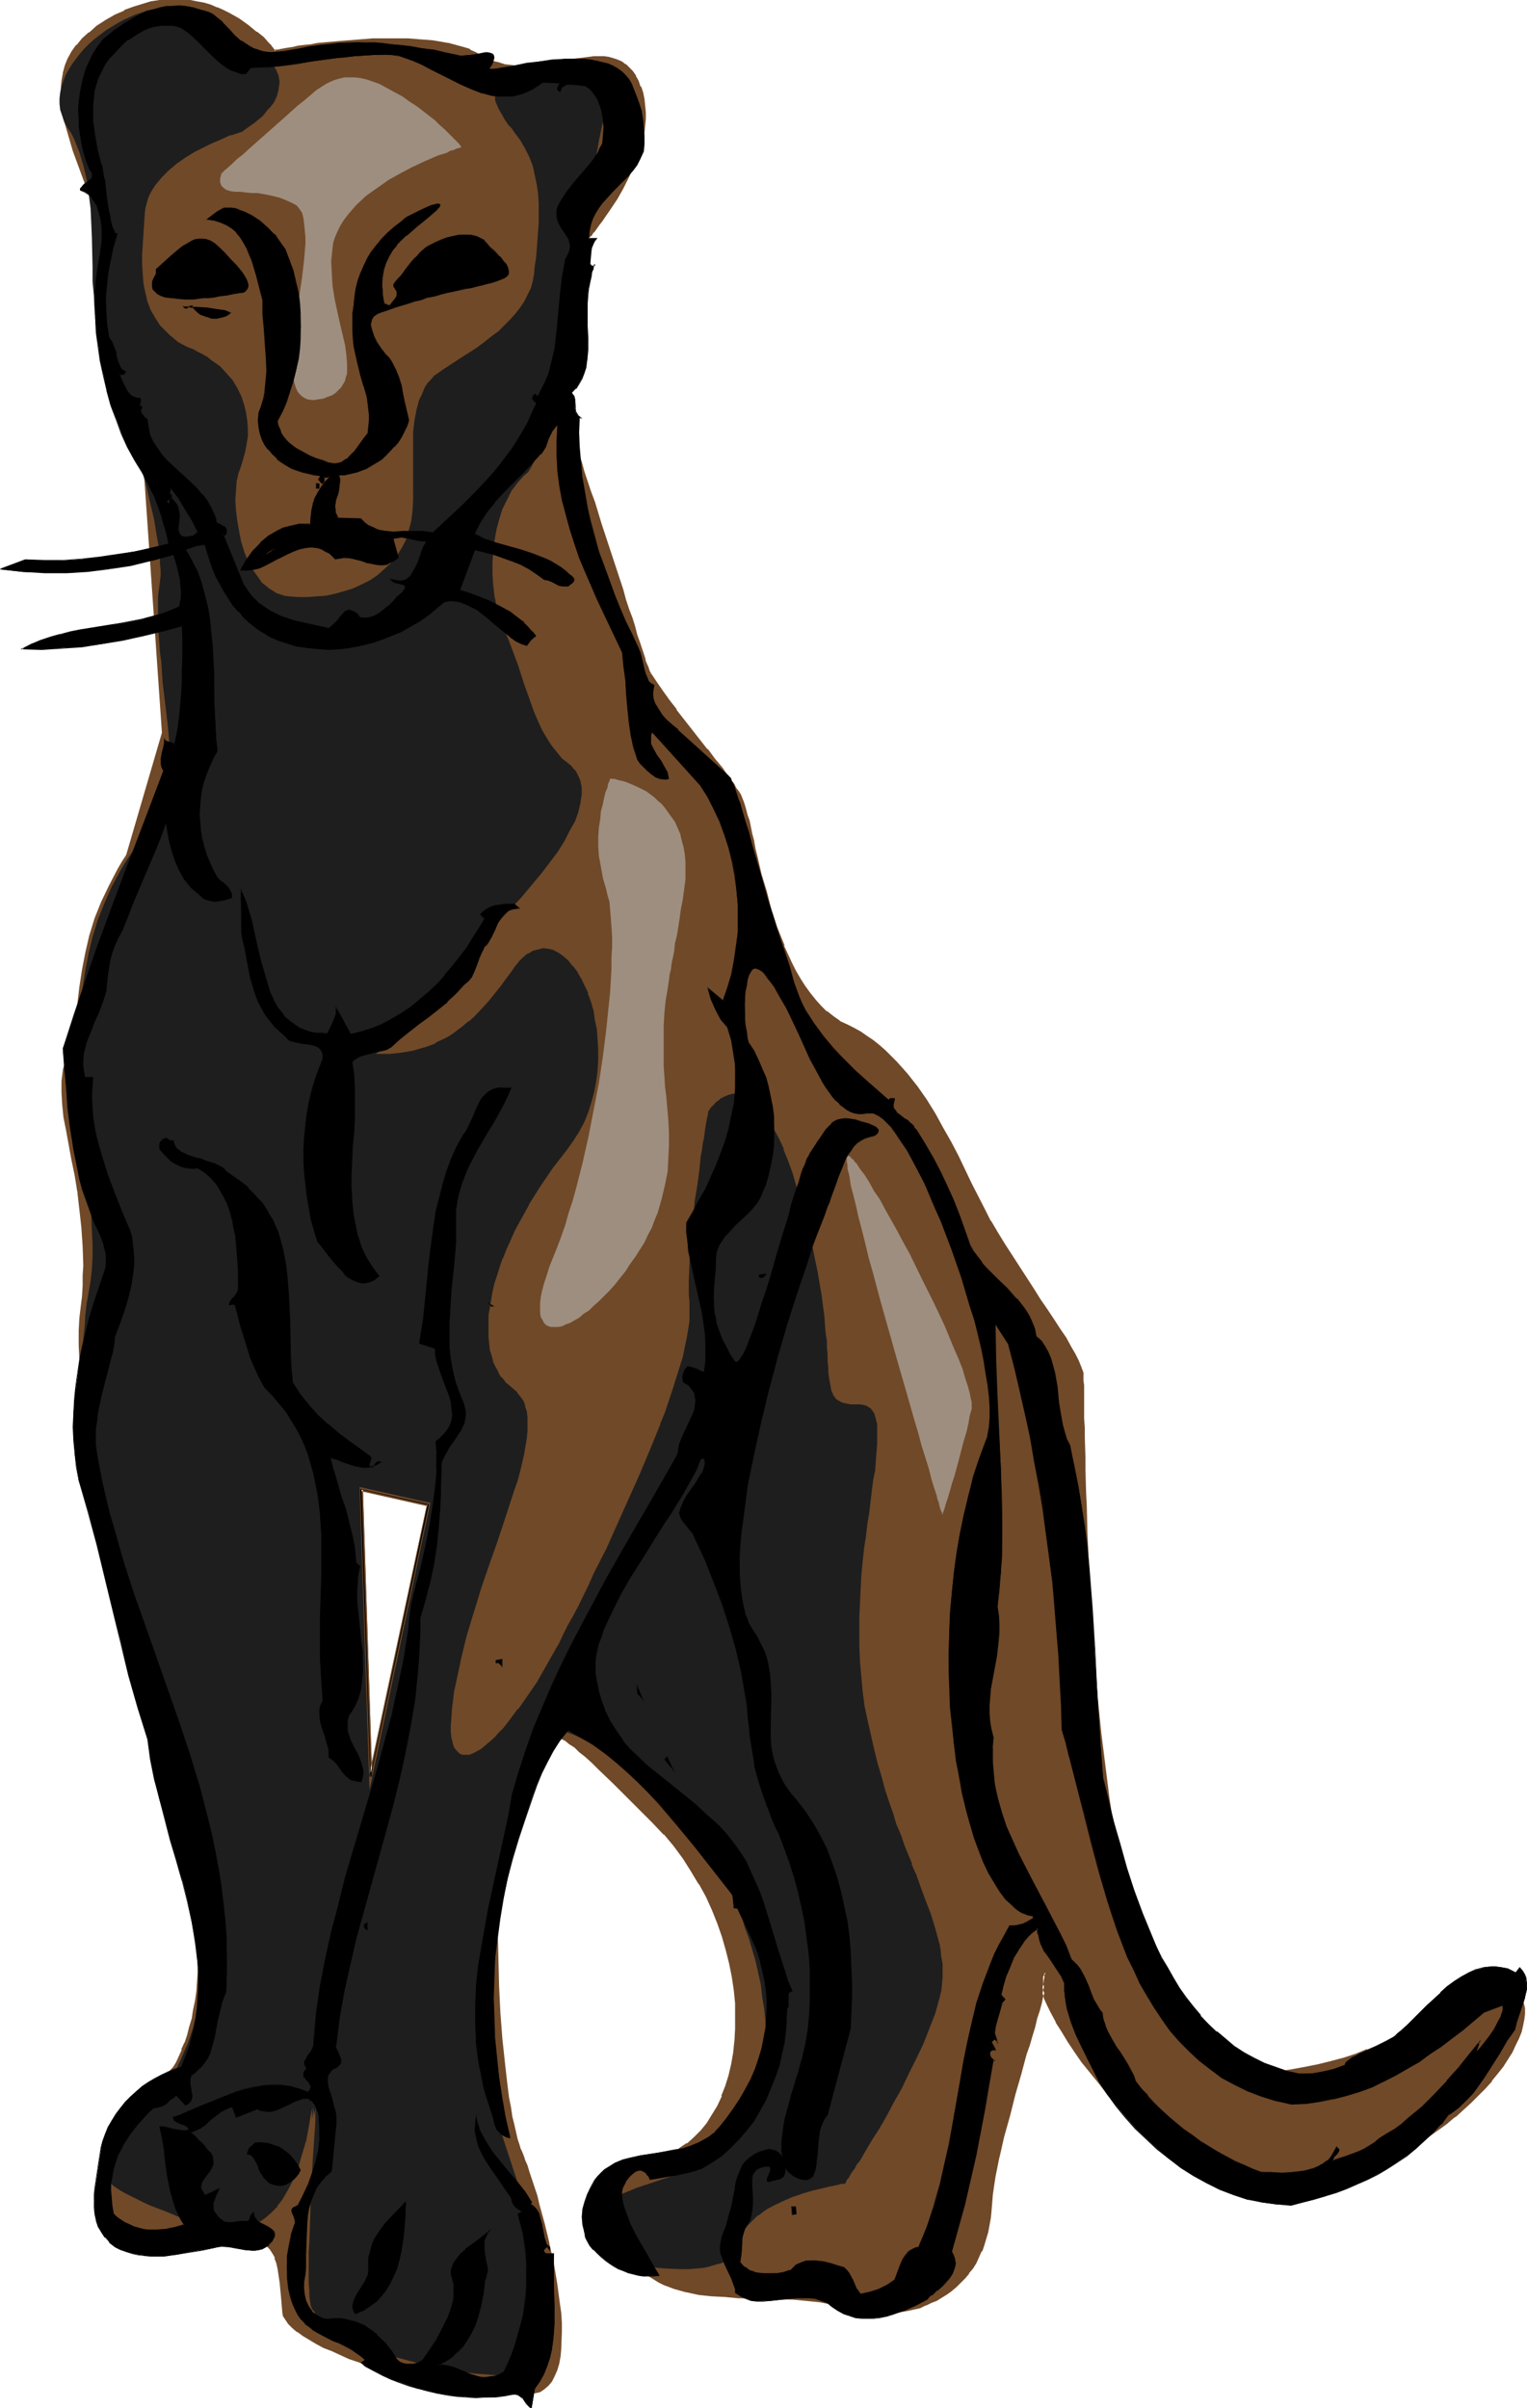 <svg xmlns="http://www.w3.org/2000/svg" fill-rule="evenodd" height="588.515" preserveAspectRatio="none" stroke-linecap="round" viewBox="0 0 2310 3642" width="373.228"><style>.brush1{fill:#704928}.pen1{stroke:none}.brush2{fill:#1e1e1e}.brush4{fill:#000}</style><path class="pen1 brush1" d="m560 2687 88-412-102-23 14 435zM102 1605l145-496-28-405-1-2-1-3-1-3-2-5-2-6-2-6-3-8-3-8-3-8-3-10-3-9-7-22-7-23-7-25-6-25-5-27-5-26-4-25-2-25v-24l1-12 1-11v-22l-1-11-1-11-3-12-2-11-8-24-8-24-18-49-8-24-6-24-2-11-2-12-1-11v-12l1-11 2-11 3-11 5-10 5-11 8-10 8-9 10-10 12-9 13-9 14-7 14-7 14-6 13-4 12-3 13-2 12-1 12-1 11 1 12 1 10 2 10 2 10 3 10 3 9 4 8 4 8 5 8 4 14 10 12 9 5 5 5 4 4 5 4 3 3 4 2 3 2 2 2 2 1 1h3l3-1h4l5-2 6-1 8-1 8-1 8-1 10-2 10-1 11-1 23-3 25-2 25-1 26-1h27l25 2 12 2 13 1 11 3 11 2 11 3 10 4 9 4 9 5 8 5 9 3 8 3 9 2 8 2h9l18 1 18-2 17-2 18-4 17-2 16-3 16-1h14l7 1 7 1 6 2 6 3 6 4 5 4 5 6 5 7 4 7 3 9 3 9 2 10 2 9v20l-1 10-1 9-2 10-5 20-7 19-8 18-9 18-9 16-10 14-9 14-4 6-4 5-7 9-3 4-2 3-3 3-1 1-1 2-37 258v1h1v3l2 5 2 6 3 8 2 9 4 10 4 12 4 12 4 14 5 14 5 15 5 16 5 16 11 33 22 67 10 32 5 16 5 14 4 14 4 13 4 12 4 11 2 9 3 8 2 7 2 5 3 9 3 6 3 6 8 12 9 13 10 14 10 14 48 59 11 15 10 14 10 13 9 12 3 5 4 5 2 5 3 5 2 5 2 6 2 6 2 9 2 8 2 10 3 10 2 11 3 12 3 12 6 25 7 27 8 27 9 28 10 27 12 26 6 13 7 11 7 12 8 11 8 10 8 9 9 8 10 8 10 7 11 5 10 6 11 5 9 7 10 7 9 7 9 8 17 16 16 18 15 19 14 21 13 20 12 22 12 21 11 21 10 21 10 21 10 20 9 19 10 18 10 17 11 17 21 35 11 17 12 16 10 17 11 15 10 15 9 14 9 14 7 12 7 12 5 10 4 10 2 7v7l1 5v34l1 11v26l1 14v32l1 17v36l1 19 1 20v21l1 21 2 44 3 46 3 47 3 48 5 48 5 49 5 49 7 48 7 47 8 47 5 22 4 22 5 22 11 41 6 20 6 19 6 19 7 18 7 16 8 16 7 16 8 14 9 13 8 12 9 11 10 10 9 9 10 7 11 7 11 5 11 3 12 2 12 1 24-1 23-1 22-2 22-4 21-4 19-5 20-5 18-6 18-7 16-7 16-7 16-8 14-7 14-8 26-15 12-7 5-4 6-3 11-7 10-6 9-5 9-5 9-4 8-4 7-2 7-2 6-1 6 1 6 2 5 2 4 5 4 5 4 7 3 7 1 8v17l-2 9-3 10-3 9-5 10-5 11-7 11-7 10-8 11-9 11-9 11-11 11-11 11-12 10-12 11-13 11-14 10-15 10-15 10-15 10-17 9-16 9-18 9-17 8-18 7-19 7-19 7-19 5-10 3-10 2-10 1-10 1h-19l-20-2-20-5-19-5-19-8-19-9-19-10-18-11-18-13-18-13-17-15-16-15-16-15-15-16-15-16-13-16-13-16-12-17-12-15-10-16-9-15-8-14-8-13-6-12-4-12-4-10-2-9-1-7v-3l1-2 1-2 1-2 2-2 2-1v2l1 2-1 4v6l-2 7-2 7-2 9-3 10-3 11-3 12-4 13-4 13-4 14-4 14-9 30-8 32-9 31-8 32-7 31-3 15-3 14-3 14-1 13-2 13-1 12-1 11-1 11-3 10-2 10-3 10-4 9-4 9-4 8-5 8-6 8-6 7-6 6-6 7-7 6-8 5-7 5-8 4-8 4-8 4-9 3-8 3-9 2-19 3-18 1-19-1-20-3-18-5-20-5-20-3-20-3-21-1-41-2-41-1-21-1-19-1-20-3-18-4-18-4-8-3-8-4-8-4-8-4-7-5-7-5-14-12-13-12-12-12-11-12-10-12-8-12-3-6-3-6-2-6-1-6-1-5-1-6 1-5 2-6 2-5 3-5 4-5 5-5 5-4 7-5 8-4 9-4 10-4 11-3 13-3 13-3 14-4 13-5 13-7 12-7 10-10 10-10 10-12 8-13 8-13 7-15 5-15 5-16 4-18 4-17 2-18 1-19v-19l-1-20-2-20-3-20-3-20-5-20-7-21-6-20-9-20-9-20-11-20-11-20-13-18-14-19-15-18-17-18-16-16-16-15-14-14-13-14-12-11-11-11-11-10-9-8-9-8-8-7-7-5-7-5-6-3-5-3-5-2h-9l-4 1-4 1-3 3-4 4-3 3-3 5-3 7-3 6-3 7-3 8-4 9-3 9-4 10-4 10-5 11-4 13-5 13-3 14-3 16-3 16-2 17-2 18-2 18-1 20-1 19-1 41v41l2 41 2 41 3 40 3 37 2 17 2 17 3 16 2 15 3 14 2 13 3 11 2 10 3 9 3 7 3 8 3 7 3 10 4 10 3 11 4 12 4 13 4 13 8 28 7 30 6 31 6 30 4 31 1 14 1 14v39l-2 12-2 10-2 10-4 9-4 8-5 6-6 5-6 4-8 2-9 1-10 1h-11l-11-1-13-1-13-1-14-1-14-2-30-6-31-6-32-8-31-8-31-11-14-5-15-5-13-5-13-6-12-5-12-6-10-6-10-6-8-6-7-6-6-5-4-7-3-5-2-6-2-23-2-22-2-20-3-9-2-8-4-7-4-7-5-5-7-4-8-3-5-1h-15l-7 1-6 1-14 3-16 4-17 3-17 3-18 2-18 1h-17l-17-1-8-2-8-2-7-2-7-4-7-4-6-4-6-5-5-6-4-7-4-7-3-9-3-9-1-10-1-11v-12l1-13 1-13 3-13 4-11 5-11 5-11 6-10 6-10 8-9 15-18 33-36 16-18 8-10 7-10 8-11 6-11 7-12 5-13 5-14 4-14 3-15 2-17 1-18v-18l-1-21-3-21-4-23-2-12-3-12-6-25-7-27-7-28-7-28-8-29-7-31-8-30-8-31-16-64-16-65-16-65-14-65-14-64-6-31-6-31-6-30-5-29-5-29-4-27-4-27-3-26-2-24-1-23-1-22v-21l1-19 1-17 2-16 1-16 1-16v-44l-2-29-3-27-4-26-4-26-4-23-5-23-2-11-2-10-3-21-3-19-1-18 1-17v-8l2-8 2-7 2-7z"/><path class="pen1 brush1" d="m559 2707 92-434-107-24 15 458 4-20-14-435-4 3 102 23-1-3-88 412h5l-4 20zM105 1605l145-496-28-405-1-2v1-2l-1-2v-1l-2-3-1-5h-1l-2-6h1l-3-6-2-7-3-8-4-9-2-10-4-9-6-22-7-23-7-25-6-25-6-26-5-26-3-26-2-25v1l-1-13v-11l1-12v1l1-11v-1l1-10v-12l-1-11-2-11-2-12-3-12-7-24-9-24-18-48-7-24-7-24-2-11-1-12-1-12v1-12l1-11 2-11v1l3-11h-1l5-10 6-11v1l7-10h-1l9-9 10-10 11-9 14-8h-1l14-8 14-7 14-5h-1l13-4 13-4 12-2 13-1h-1l12-1 11 1 11 1 11 2 10 2 10 3 9 4v-1l9 4 8 4 8 5 8 4 13 10v-1l12 10 5 5 5 4 8 8 3 4 3 2 2 3 1 1 2 2 2 1 2-1h3l4-1 5-1 7-1 7-1 8-2 9-1 9-1 11-2 10-1 24-2 24-2 25-2h53l25 2 12 1 12 2 12 2h-1l11 3 11 3 10 3 9 4 9 5 8 5 9 3v1l8 2 9 3h1l8 1 9 1h18l18-1 18-3 17-3 17-3 17-2 15-2h7l7 1h7l6 2 7 2-1-1 6 3 5 4 5 4 5 6v-1l5 7 4 7 3 9v-1l3 10 2 9 1 10v-1l1 10v10-1l-1 10-2 10-1 10v-1l-6 20-6 19-8 18-9 17-10 16-9 15-9 13-4 6-4 6-7 9-3 3-3 4 1-1-2 3-2 2-2 2-36 259v1l1 2-1-1 1 3 2 5v-1l2 7 2 7 3 9 3 11 4 11 4 13 5 14 4 14 5 15 5 16 6 16 10 33 33 99 4 15 5 15 5 14 4 13 3 12 4 10 3 10 3 8 2 7 1 5 4 10 3 5 7 3-3-5-2-6-4-9-1-5-2-6-3-9-3-9-4-11-3-12-4-13-5-13-5-15-4-15-33-100-10-33-6-16-5-15-5-15-4-15-5-13-4-13-4-12-3-10-3-9-2-8-2-6h-1l-1-5v1l-1-3v-1 1-1 1l36-259-1 2 2-2 1-2 2-2h1l2-4 3-3 7-10 4-5 4-6 9-13 10-15 9-16 9-18 8-18 1-1 6-19 6-19v-1l2-9 1-10 1-10v-10l-1-10-1-10-2-10-3-9h-1l-3-9-4-7v-1l-5-7-5-5-5-5h-1l-5-4-7-3-6-2-7-2-7-1h-16l-15 2-17 2-16 3-18 3-18 3-17 1h-18 1l-9-1-9-1h1l-9-3-9-2h1l-9-4-8-4-9-5-9-4v-1l-10-3-11-3-11-3h-1l-11-2-12-2-12-1h-1l-25-2h-53l-25 2-25 2-23 2-11 1-10 2-10 1-9 1-8 2-7 1-6 1-5 1-5 1h-3l-2 1h1-1l2 1-1-1 1 1-1-2-2-1v-1l-2-2-2-3-4-4-7-8-5-4-5-4h-1l-12-10-14-10-7-4-9-5-8-4-9-4h-1l-9-4-10-3-11-2-10-2-11-1h-1l-11-1-12 1-12 1-13 2-13 4-13 4-14 5v1l-14 6-14 8-14 9-11 10h-1l-10 9-8 10h-1l-7 10-6 11-4 10-3 11v1l-2 11-1 11v12l1 11 1 12 2 12 7 24 7 24 18 49 9 24 7 23 3 12 2 11 2 12 1 11v-1 12l-1 10-1 11-1 12v11l1 13 2 25 3 26 5 26 5 26 7 26 7 24 7 24 6 21 4 10 2 10 4 8 3 8 2 8 3 6 2 6v-1l1 6 2 3 1 3v1l1 1v-1l28 405v-1l-145 496 5 1z"/><path class="pen1 brush1" d="m979 1017 3 6 8 12 8 13 11 14 10 14h1l47 60 11 14 10 14 10 13 9 12 3 6 3 5 3 5v-1l2 5 3 5-1-1 2 6 2 7 2 8 3 9 2 10 2 10 3 11v-1l2 12 3 13 6 25 8 27 7 27 9 28 11 27 12 26 6 13 7 11v1l7 11 8 11 8 10 9 10 9 8v1l10 7 10 7 10 5 11 6 11 5h-1l10 7 10 7 9 7-1-1 9 8 17 17 16 18 15 19 14 20 13 21 12 21 12 21 11 21 10 21 10 21 19 39 10 18 10 17 10 18 22 34 11 17 11 17 11 16 11 15 10 15 9 15 8 13 8 13 6 11 6 10 4 10-1-1 3 8v11l1 7v50l1 14v14l1 32v17l1 36 1 19 1 41 1 21 2 44 2 46 3 47 4 48 4 48 5 50 6 48 6 48 7 48 9 46 4 23 5 21v1l5 22 11 41 6 20 6 19 6 18 7 18v1l7 17 7 15 8 16 8 14 8 13 9 12 10 12 9 10 10 9 10 7 11 7 11 5 12 4 12 2 12 1 24-1 23-1h1l22-3 21-4 21-4 20-5 19-5 19-6 18-7 16-7 16-7 16-8 14-7 14-8h1l25-15 12-7 6-3 5-4h1l10-6 10-7 9-5 9-5 9-4 8-4-1 1 8-3 7-2h-1 12-1l6 2h-1l5 3v-1l4 4 4 6v-1l4 7 2 7 2 8v-1 8l-1 9-2 9-2 9-4 10 1-1-5 10-5 11v-1l-7 11-7 11-8 11-8 10-10 11-11 11-11 11-11 11-13 10-13 11-14 10-14 10-15 10-16 10-16 9-16 9-18 8-17 9-18 7-19 7-19 6-19 6-10 2h1l-10 2-10 1-10 1h-19l-20-2-19-4 19 9 19 2h31l9-2 10-2h1l9-2 20-6 19-6 18-7 1-1 18-7 17-8 18-9 17-8 16-10 16-9 15-11 14-10 14-10 13-11h1l12-11 12-11 11-11 10-10 10-11v-1l9-11 8-10 7-11 7-11 5-11 5-10 4-10 2-9 2-10 1-8v-9l-2-8-2-7-1-1-3-7-5-6-5-5-5-3-6-2h-13l-8 2-7 3-8 3-9 5-9 5-9 5-11 6-10 7-6 3-6 4-12 7-25 15-14 8-15 7-15 8-16 7-17 7v-1l-17 7-18 6-19 5-20 5-20 4-22 4-22 3-23 1-24 1-12-1-11-2-11-4v1l-11-5h1l-11-7-10-7-9-9-10-10v1l-9-11-8-13-8-13v1l-8-14-8-16-7-16-8-16h1l-7-18-6-18-6-20-6-19-11-42-5-22v1l-5-22-4-23-9-46-7-48-6-48-6-48-5-49-4-49-4-48v1l-3-47-2-46-2-44-1-21-1-41-1-19-1-36v-17l-1-32v-14l-1-14v-50l-1-7v-12l-3-8-4-10-5-10-7-12-7-13-9-13-9-14-10-15-11-16-10-16-11-17-11-17-22-34-11-18-10-17v1l-9-18-20-39-10-21-10-21-11-21-12-21-12-22-13-21-14-20-15-19-16-18-17-17-9-8-10-8-9-6-10-7-11-6-10-5-11-5h1l-10-7-10-8v1l-9-9-8-9-8-10-8-11-7-11-7-12-6-12-12-26h1l-11-27-9-27-7-28-8-26-6-26-3-12-2-11v-1l-3-11-2-10-2-10-3-8-2-8-2-7-2-6-2-5-2-5-3-5-4-5-3-6-9-12-9-13-11-13-11-15h-1l-47-60h1l-11-14-10-14-9-13-8-12-7-3z"/><path class="pen1 brush1" d="m1887 3310-19-6-20-7h1l-19-9-19-10-18-12-18-12-17-13-17-14-16-15-16-16-15-16-15-16v1l-14-17-12-16-12-16-12-16-10-15-9-15-8-14-7-13-7-13-4-11v1l-3-11-3-8v-10 1-3 1l1-2 1-2-1 1 3-2h-2 2l-3-1 1 1v-1 3-1 4l-1 5-1 7-2 8-3 9-2 10-3 11-4 12-3 12-4 13-4 14-5 15-8 30-9 31-8 32-9 31-7 31-3 15-3 15-2 14-2 13-1 13-1 11-1 11-2 12-2 10-3 10-3 9-3 9-4 9-5 8-5 8-5 7-6 7-6 7-6 6-7 6-7 5-8 5h1l-8 4-8 4-8 4v-1l-9 4-8 2-9 2-18 3-18 1-19-1-19-3-19-4-19-5-20-4-21-3-21-1-41-1-41-1-21-2h1l-20-1-19-2-19-4h1l-18-5-8-3v1l-8-4-8-4-8-4h1l-8-5-7-5h1l-14-12-13-11-12-12-11-13v1l-10-12-8-13v1l-3-6-3-6h1l-3-5-1-6-1-6v1-6l1-5 1-5 2-5 3-5 4-5-1 1 5-5 6-5v1l7-5h-1l8-4 9-4v1l10-4 11-4 12-3 14-3 14-3v-1l13-5 13-6 12-8 1-1 10-9 10-10v-1l10-11 9-13 7-14 7-15 6-15 5-17 4-17 3-18 2-18 1-19v-39l-2-20-3-20-4-20-5-21-6-20-7-21-9-20-9-20-11-20-11-20-13-19-14-19h-1l-15-17v-1l-16-17-59-59-23-23-11-10-9-8-9-8-8-7-8-5-7-5-6-4-5-2h-1l-5-2-5-1h-5l-4 1-4 2-4 3-4 4-3 4-3 5 4 3 4-5 2-4 3-3 4-2h-1l4-2h-1l4-1h4l4 1 5 2-1-1 6 3 6 3 6 5 8 5 7 7 9 7 10 9 10 10 23 22 59 59 17 18v-1l15 18 14 19 12 19 12 20v-1l11 20 9 20 8 20 7 20 6 21 5 20 4 20 3 20 2 20v-1 39l-1 19v-1l-2 19-3 17-4 17-5 16-6 15h1l-7 15-8 13-8 13-9 11-10 10-11 10v-1l-12 8h1l-13 7-13 5-14 3h1l-14 3-13 3-11 4-10 4-9 4-8 4-7 4v1l-6 4-5 5h-1l-4 5v1l-2 5-3 5v1l-1 5-1 6v6l1 6 1 6 3 6 3 6 3 6 8 12 10 13 11 12 13 12 12 12 14 12 7 5 8 5 8 5 8 4 8 3 8 3 18 5h1l18 4 19 2 20 1 21 2 41 1 41 1 21 2 20 2 20 4h-1l20 5 19 4 19 3h1l19 1 18-1h1l18-3 9-2 9-2 8-4h1l8-4 8-3 8-5 8-5 7-5 1-1 6-5 7-7 6-6 6-7v-1l6-7 5-8 4-9 4-9h1l3-9 3-10 3-10 2-11 2-11 1-11 1-12 1-12 2-14 2-13 3-15 3-15v1l7-31 9-32 8-32 9-31 8-30 5-14 4-14 4-13 3-13 4-12 3-11 2-10 3-9 2-8 1-7 1-5v-8l-2-3-4 1-3 3-2 1v1l-1 2v14l3 9 3 10v1l5 11 6 12 7 13v1l9 14 9 15 10 15 11 16 13 16 13 16 13 17 15 16 15 16 16 15 16 15h1l17 15 17 13 18 13 19 11 19 11 19 9 19 7 20 6 20 4-19-9z"/><path class="pen1 brush1" d="m808 2639-3 7-3 6-3 7-3 8h-1l-3 9-4 9-4 10h1l-5 10-4 11-1 1-4 12-4 13-4 15-3 15-2 16-3 18-2 17-2 19-1 20-1 19-1 41 1 41 1 41 2 41 3 40 4 37 2 18 2 17 2 15 3 15 2 14 3 13v1l5 21 3 9 2 7h1l3 8 3 8-1-1 4 9 3 11 8 23 4 13 3 13 8 28 7 30 7 30 5 31 4 30 1 14 2 15v-1 14l-1 25-1 11-2 11-3 9-3 9-4 7-5 6-6 5h1l-7 3h1l-8 2-8 1-10 1h-22l-13-1h1l-14-1-13-2-15-2-30-5-31-7-31-7-32-9-30-10-15-5-14-5-13-6v1l-13-6-12-6-11-5-11-6-9-6-8-6v1l-7-7-6-5-4-6-3-5-1-6v1l-2-23-2-22-3-20v-1l-2-9-3-8-4-7v-1l-4-6-6-6-7-4-8-3-5-1h-17l-6 1-6 1h-1l-14 3-15 3-17 3-18 3-17 2-18 2h-17l-17-2-8-1h1l-8-2-8-3h1l-7-3-7-4-6-4h1l-6-5-5-6v1l-4-7-4-7-3-8-2-9-2-10-1-11v-12l1-13 2-13 3-12 3-12v1l5-11 5-11v1l6-10 7-10 7-9h-1l15-18 33-36 17-18v-1l8-9 8-11 7-11 7-11 6-12 5-13h1l4-14 4-14v-1l4-15 2-17 1-18v-19l-2-20-2-21-4-23-3-12-2-13-7-25-6-27-8-28-7-28-7-29-8-30-8-31-24-95-15-65-16-65-15-65v1l-13-64-7-31-6-31-6-30-5-30-4-28-5-28-3-27-3-25-2-24-2-23-1-22v-21l1-19v1l2-17 2-16v-1l1-16v-16l1-15-1-29v-1l-2-28-3-28-3-26-5 1 3 26 3 27 2 29 1 29-1 15v16l-1 16-2 16-2 17-1 19v21l1 22 2 23 2 25 3 25 3 27 5 28 4 28 5 30 6 30 6 30 7 32 13 63v1l15 65 16 65 15 65 24 94 8 31 8 30 7 30 7 28 8 28 6 26 7 26 2 12 3 12 4 22 2 22 2 20v18l-1 18-2 16-4 16v-1l-4 15-4 13-6 13-6 11-6 12-8 10-7 11-8 9-16 19-33 35v1l-15 18h-1l-7 9-6 10-6 10-6 10-4 12h-1l-3 12-3 12-2 14-1 13v12l1 11 2 11 2 9 3 9h1l4 7v1l4 6 6 6 5 6 6 4 7 4h1l6 4h1l7 3 8 2h1l7 1 17 2h18l18-2 18-2 17-3 17-3 16-3 15-3h-1l7-1 6-1h11-1 5l5 1h-1l8 3-1-1 7 4 5 5 4 6 4 7h-1l3 8 2 9 3 20 2 21 2 23v1l1 6 4 6 4 6 6 6 7 6h1l8 6 10 6 10 6 11 6 13 5 13 6 13 6 15 5 14 5 31 10 31 9 32 7 31 7 30 5 15 2 14 2 13 1 13 1h22l10-1 9-1 9-2 6-4 7-6 5-6 4-8 4-9 3-10 2-11 1-11v-1l1-25v-14l-1-15-2-14-4-30-5-30-7-31v-1l-7-29-8-29-3-13-4-12-8-24-3-10-4-9v-1l-3-8-3-7v1l-2-7-3-9-5-22-3-12-2-14-3-15-2-16-2-17-2-18-4-37-3-39-2-41-1-41-1-41 1-41 1-19 2-20v1l1-19 2-18 3-17 2-16 3-15 4-14 4-14 4-12v1l5-12 4-10 4-10 4-9v-1l3-8 3-8 3-7 3-6 3-6-4-3z"/><path class="pen1 brush1" d="m122 1802-4-25-5-24-4-22-2-11-2-11-4-20-2-19-1-18v-17 1l1-9 1-7 2-8 3-7-5-1-3 7-2 7v1l-1 8-1 8v17l1 18 2 20 4 20 2 11 2 11 4 22 5 24 4 25 5-1z"/><path class="pen1 brush2" d="m560 2687 88-412-102-23 14 435zM277 1200v1h1v3l2 5 2 7 3 8 3 10 4 10 4 12 5 14 5 14 6 15 5 16 7 16 7 17 14 35 16 34 17 34 9 16 9 16 10 15 9 14 10 14 9 12 10 11 10 10 10 8 10 6 11 5 10 4 20 4 20 3 19 2 18 1 18-1 18-1 17-3 17-5 16-7 17-8 8-5 8-6 8-6 8-7 8-7 8-8 8-8 8-10 8-9 8-11 8-11 9-12 4-5 4-6 4-4 4-5 9-6 8-5 9-3 8-1 8 1 8 2 8 4 8 5 7 7 7 8 7 9 6 10 5 11 6 12 4 13 4 14 3 14 2 15 2 15 1 16v15l-2 16-1 16-4 16-3 16-6 16-6 15-8 15-9 14-10 14-21 28-19 27-17 28-15 27-7 13-6 14-6 13-5 13-5 13-4 13-3 12-3 13-3 12-2 11-1 12-1 11v21l1 10 2 9 2 9 3 9 3 8 4 7 4 8 6 6 6 6 6 5 6 5 5 7 5 7 3 8 2 8 2 9v21l-2 11-1 12-2 13-4 13-3 13-4 15-4 14-5 15-11 31-11 33-11 34-12 35-12 36-10 36-9 37-8 37-2 9-1 9-2 8v8l-2 14v23l1 9 1 7 3 6 2 5 4 2 4 3h9l5-2 6-3 6-4 6-5 7-5 7-7 7-7 7-8 7-8 15-19 14-20 15-22 13-23 13-23 6-12 7-13 7-14 8-14 7-16 8-16 9-17 8-17 17-36 18-37 17-38 17-38 16-38 14-37 7-18 6-18 6-17 6-17 5-16 4-16 4-14 2-14 3-13 1-12 1-11v-10l-1-9v-55l2-24 4-49 3-25 3-23 3-23 3-21 2-10 1-8 1-9 2-8 1-7 1-7 1-5 1-5v-4l1-2v-3l1-1 1-1 1-2 4-5 6-6 6-5 8-4 5-2 4-1 5-1h5l5 1 6 1 5 3 6 3 6 5 6 6 6 7 6 9 7 10 6 12 7 13 7 15 6 18 7 19 7 20 3 12 4 12 6 23 6 23 5 21 4 20 4 19 3 18 2 17 3 15 1 15 2 14 1 13 1 12 1 11v10l1 9 1 9v8l1 7v6l1 6 1 5 2 4 1 4 2 4 3 3 3 2 3 2 5 1 4 2h6l6 1h7l7 1 6 2 5 3 3 5 4 5 2 8 1 7 1 10v21l-1 13-2 13-1 14-2 15-2 15-2 17-3 17-2 18-3 19-2 19-2 19-2 20-2 21-1 21-1 21v44l1 22 2 23 3 23 3 22 4 23 5 22 5 22 6 21 5 19 6 19 6 18 5 17 6 17 6 16 5 15 6 15 6 14 5 14 5 13 10 25 9 24 7 22 5 22 3 10 1 11 1 11v31l-2 11-2 11-3 11-4 12-9 23-9 23-11 23-11 23-11 22-12 21-11 21-11 19-11 18-10 16-4 8-4 6-5 7-3 5-4 5-3 5-2 4-3 4-1 2-1 2-1 1v1h-4l-3 1-4 1h-3l-5 1-5 1-12 3-13 3-14 5-14 5-15 6-14 6-14 8-12 8-5 5-5 4-5 5-4 6-3 6-3 5-1 6-1 7-2 6-3 6-4 5-6 4-6 4-8 3-9 3-9 2-10 2-11 1-11 1h-35l-24-3-11-2-12-2-11-3-10-4-10-3-9-4-8-5-7-5-6-5-5-6-4-6-2-6-1-6 1-8 2-7 5-8 6-7 7-7 7-6 8-6 8-5 9-5 19-7 21-8 21-7 22-7 22-8 21-9 10-6 10-6 9-6 9-8 9-8 8-9 7-10 7-11 5-12 5-13 5-15 3-15 2-17 1-19 1-19-1-19-1-19-2-18-2-19-3-18-3-18-5-17-4-17-5-17-6-17-6-16-6-16-7-15-7-15-7-14-8-14-8-14-8-13-8-13-9-12-8-11-8-11-9-11-8-10-9-9-8-9-9-8-7-7-9-7-8-6-7-5-15-10-14-9-13-8-13-7-11-6-11-6-10-5-9-4-8-3-7-3-6-3-5-2-4-1-3-1-2-1-1 1-1 2v1l-1 3-1 2-3 8-3 8-3 11-5 12-4 13-5 15-5 17-6 17-5 18-6 19-6 20-5 21-6 22-10 44-10 46-7 47-3 23-3 23-1 22-1 22v43l2 21 3 19 3 19 5 18 22 68 11 34 11 33 11 32 9 32 9 30 8 28 3 14 4 13 2 13 3 13 1 12 2 11 1 10v20l-1 9-1 9-1 7-3 7-3 6-4 6-4 4-5 4-7 4-8 2-9 3-11 1-11 1h-25l-13-1-14-1-15-1-15-3-31-5-30-7-30-9-15-4-14-5-14-6-13-6-13-5-11-6-11-6-10-7-8-7-8-6-6-7-4-7-3-7-2-7-1-8v-82l1-29 1-31 3-62 2-30 2-29 1-13v-13l2-12v-11l1-10 1-10v-14l1-6v-4l1-2v-1 8l-1 6v7l-1 8v10l-1 10-1 11-2 13-2 12-2 13-6 27-7 27-5 13-5 13-5 13-7 12-7 11-8 10-8 10-9 8-10 7-11 5-12 5-12 2-7 1h-14l-15-2-8-2-8-2-8-3-16-7-16-6-14-6-13-5-13-5-11-5-10-5-9-4-9-5-7-4-7-4-5-4-5-4-4-4-3-5-3-4-1-4-1-4v-4l1-5 1-4 3-5 2-5 4-6 4-6 5-6 5-6 6-7 6-6 7-8 8-8 8-8 15-18 15-17 13-20 12-20 5-11 5-11 4-11 4-12 4-12 3-13 3-13 2-13 2-14 1-15 1-16 1-16-1-16-1-18-1-18-1-18-3-20-2-20-4-21-4-22-5-22-5-24-6-24-6-26-14-51-14-53-29-106-13-53-13-52-13-52-11-51-9-50-5-25-4-24-4-23-3-24-2-22-3-22-1-22-1-21v-40l1-19 1-18 3-18 3-17 3-16 2-18v-59l-2-22-1-21-2-23-2-23-3-24-4-49-4-50-1-25-1-26v-26l1-26 2-26 2-26 4-27 5-25 7-26 8-26 9-25 12-25 13-24 7-13 8-12 8-12 9-11 10-12 10-11 10-12 11-11 12-11 12-11z"/><path class="pen1 brush1" d="m559 2707 92-434-107-24 15 458 4-20-14-435-4 3 102 23-1-3-88 412h5l-4 20z"/><path class="pen1 brush1" d="m279 1202-4-2v3l1 2 2 5 2 6 2 9 3 9 4 11 4 12 5 13 5 15 6 15 6 16 6 16h1l6 17 15 35 16 34 17 34 9 16v1l9 16 10 15 9 14 10 13 10 12v1l10 11 10 9 10 9 10 7 11 5 10 3 21 4 19 3 19 2h1l18 1h18l18-2 17-3 17-5h1l16-6v-1l17-8 8-5 8-6 8-6 8-7h1l8-7 16-17 8-9 8-10 8-10 8-11 9-12 4-6 4-5 4-5 4-4 8-7v1l8-5 8-2 8-2 8 1 8 2h-1l8 4 7 5 8 7 6 8v-1l7 9 6 11v-1l5 11 6 12h-1l5 13 4 14v-1l2 15 3 14 1 15 1 16v15l-1 16-2 16-3 16-4 15-5 16-6 15-8 15-9 14-10 14-21 27-19 28-17 27v1l-15 27-7 13-6 14-6 13-5 13-1 1-4 12-4 13-4 12-3 13-2 12-2 12-2 11v33l1 10 1 9v1l3 9 2 8v1l4 8 4 7v1l4 7h1l5 6v1l6 5 13 11h-1l5 6 5 7 3 8-1-1 3 9 1 9v-1 21l-1 11-2 12-2 12-3 13-3 13-4 15-5 14-15 46-11 33-12 34-12 35-11 36-11 36-9 37v1l-8 37-2 9-1 8-1 9-1 7-1 14v1l-1 12v11l1 9 2 7v1l2 6 4 5 4 4 4 2h11l5-2 6-3 7-4 6-5 7-6 7-6 6-7 8-8 7-9 14-19h1l14-20 15-22 13-23 13-23 7-12 6-13 7-14 8-14 8-15 16-33 8-18 18-35 17-38 17-38 17-38 16-38 15-37v-1l7-17 6-18 6-18 5-16 5-16-5-2-5 16-5 17-6 17-6 18-7 18-15 37h1l-17 38-16 38-18 38-17 37-17 36-9 17-16 33-8 16-7 14-7 14-7 13-6 12-13 23v-1l-14 23-14 22-15 20h1l-15 19-7 9v-1l-7 8-7 7-7 7-7 6 1-1-6 5-6 4-6 3 1-1-5 2h-5 1-5 1l-4-2v1l-3-3h1l-3-5v1l-2-6-2-7-1-9v1-11l1-12 1-14 1-8 1-8 1-9 2-8 8-38v1l9-37 11-37 11-36 12-35 12-33 11-33 15-46 5-15 4-14 3-14 3-13 2-12 2-12 1-11v-22l-1-9v-1l-3-8v-1l-3-7-4-8-6-6-13-11-5-6v1l-6-7h1l-5-7-4-7-3-8-2-8-3-10v1l-1-10-1-10v1-32l2-11 2-12 2-12 3-12 4-13 4-12 4-13 5-13 6-13 6-14 7-13 15-27 17-27 19-28 21-27 10-14 9-15 8-15 6-15 1-1 5-15 4-16 3-16 2-16v-1l1-16v-15l-1-16-1-15-3-15-2-14v-1l-4-13-5-13v-1l-5-12-6-11-6-11-7-9-7-8-7-7h-1l-7-5h-1l-8-5-8-2-9-1-9 1-9 4-9 4-8 8-5 4-4 4v1l-4 5-5 6-8 12-8 11-8 10-8 10-8 9-16 16-8 8-8 6-8 6-8 5-8 5-16 9-16 6-17 5-17 3-17 2h-18l-18-1-19-2-20-3-20-4h1l-10-3-11-5h1l-10-6-10-8-10-10-10-11-10-12h1l-10-13-9-14-9-15-10-16-9-16-17-34-16-35-14-34-7-17-6-16-6-16-6-15-5-14-5-13-4-12-4-11-3-10-2-8-2-7-2-5v1l-1-2v-2h-1l1 1v-6l-1 7z"/><path class="pen1 brush1" d="m1028 2068 5-16 3-15 3-14 2-12 2-13v-31 1l-1-10v-22l1-23 1-24v1l5-50 2-24 4-24 3-22 2-21 2-10 1-9 2-9 1-8 1-7 1-6 1-6 1-5 1-3v-3l1-1v-2l-1 2h1v-2l1-1 1-2 4-5v1l5-6 7-5h-1l8-4 5-2h-1l5-1h-1l5-1h5-1l5 1 6 2v-1l5 3 5 4 6 4 6 6 6 7 6 8 7 10 6 12 7 13 7 15h-1l7 17 7 19 6 21 4 11 10 36 5 23 5 21v-1l4 20 4 19 3 18 3 17 2 16 2 14 1 14 1 13 2 12v11l1 10v10l1 8v8l1 7 1 7 1 5 1 5v1l1 4 2 4v1l2 3 3 4 3 2 4 2 1 1 4 1 5 1 5 1h14l6 1 6 2h-1l5 3 4 5-1-1 4 6-1-1 2 7 2 8v30l-1 13v-1l-1 13-1 15-3 14-2 16-2 17-2 17-3 18-2 18-3 19-2 20-2 20-1 21-1 21-1 21v44l1 22v1l2 22 2 23 3 23 5 23 5 22 5 22 5 20 6 20 5 19 6 18 6 17 5 17 7 16 5 15 6 15 6 14h-1l6 14v-1l5 14 9 25 9 23 7 23 6 22v-1l2 11 1 11 2 10v21l-1 10-1 11v-1l-3 12-3 11-3 11-9 23-9 23-11 23-11 22-11 23-12 21-11 21-11 19-11 17-10 17-4 7-4 7-5 6-3 6-4 5-3 5-2 4-3 3v1l-1 2-2 3 2-1h-1l-2 1h-4l-4 1-4 1-5 1h1l-6 1-12 3-13 3-14 4-14 5h-1l-14 6-15 7-13 7 3 5h-1l14-8 14-6 15-6h-1l15-5 14-4 13-3 11-3 5-1h1l4-1 4-1 3-1h5l2-1h-1 2l1-1 2-3v-1l2-2 2-3 3-4 2-5 4-5 4-6 4-6 4-7 5-8 10-16 10-18 11-19 11-21 12-21 11-22 11-23 11-23 10-23 9-23 3-12 3-11 3-11 1-11v-1l1-10v-22l-2-10-1-11-2-10v-1l-6-21-7-23-9-24-9-25-5-13-6-14-6-14h1l-6-15-5-15-7-16-5-16-6-17-6-19-5-18-6-20-5-21-5-21-5-22-4-23-4-23-2-23-2-22-1-22v-44l1-21 1-21v1l1-21 2-20 2-20 3-19 2-19 3-18 2-17 2-16 2-16 3-15 1-14 1-13 1-13v-31l-2-8-2-8-3-6-5-5-5-3-7-3-7-1h-7 1-7l-5-1-5-1-4-1-3-2h1l-3-2-3-3h1l-3-3-1-4v1l-1-5v1l-1-5-1-6-1-6-1-8v1-9l-1-8v-9l-1-10v-12l-2-12-1-12-1-14-2-15-2-16-3-17-3-17-4-19-4-20v-1l-5-21-5-22-10-36-4-11-6-21-7-19-7-17v-1l-7-15-7-13-6-12v-1l-6-10-7-8-6-8-6-6h-1l-6-5-6-3-5-3h-1l-5-2h-1l-5-1h-6l-5 1-4 1-1 1-4 2-8 4-7 6-6 5-4 5-1 2-1 2-1 1 1-1-1 1v2-1l-1 2v3l-1 4-1 4-1 6-1 7-1 7-1 8-2 8-1 9-2 10-2 21-3 22-4 24-2 24-5 50-1 24-1 23v22l1 10v10-1 21l-2 12-2 13-3 13-4 15-4 15 5 2z"/><path class="pen1 brush1" d="m1159 3342-12 9h-1l-5 5-5 5-5 5-4 5v1l-3 5-3 6v1l-2 6-1 6-1 6-3 6v-1l-4 5 1-1-6 5-7 4h1l-8 3-8 2-10 3h1l-10 2-11 1-11 1h-11l-24-1-24-2-11-2-11-3-11-3-10-3-10-4v1l-9-5-8-4-7-5-6-5-5-5h1l-4-6 1 1-3-7v1-7 1-7l3-7 4-7 6-8v1l6-7 8-6h-1l8-6 9-5h-1l9-4 20-8h-1l21-7 21-7 22-7 21-8 1-1 21-9 10-6 10-6 10-6v-1l9-7 8-8 8-9 1-1 7-9 7-11v-1l5-12h1l5-13 4-15 3-16 3-17 1-19v-38l-1-19-2-19-3-18-2-18-4-18-4-18-5-17-5-17-6-16-5-17h-1l-6-16-7-15-7-15-7-14-8-14v-1l-8-13-8-14-8-12-8-12-9-12-8-11h-1l-8-10-8-10v-1l-9-9-8-9-9-8-8-7-8-7-8-6-8-6-14-9-15-9-13-8-13-7-11-6-11-6-10-5-9-4-8-3-7-4-6-2-5-2-4-2-3-1h-2l-4-2v4-1l-1 3v1l-1 1v2l-2 3-2 7-3 8-4 11-4 12-5 14-5 15-5 16-11 35-6 20-5 20-6 21-5 21-11 45-9 46-8 46-3 23-2 23-2 23-1 22v22l1 21v1l2 20 2 20 4 18v1l5 17 22 69 22 67 10 32 10 31 9 31 8 28 3 14 3 13 3 13 2 12 2 12 1 11 1 11v-1l1 11v9l-1 9-1 8-2 7-2 7-3 6-4 5h1l-5 5 1-1-6 4h1l-7 3-8 3-9 2-10 2h-11l-12 1h-13l-13-1-14-1-15-2-14-2-31-6-31-7-30-8-14-5-15-5h1l-14-5-13-6-13-5-11-6-11-7-9-6 7 11 11 6 11 6 13 6 13 5v1l13 5h1l14 5 15 5 30 8 31 8 31 5 15 2 14 2 14 1h1l13 1h13l12-1h12l10-2 9-2 9-3 7-3 6-5 4-4v-1l4-5 3-7h1l2-7 2-8 1-8 1-9v-10l-1-11-1-11-1-11-2-12-2-12v-1l-3-12-3-14-3-13-8-29-9-30-10-32-10-32-22-67-22-68-5-18v1l-4-19-2-20-2-20-1-21v-22l1-22v1l2-23 2-23 3-23 8-46 9-46 11-44 5-22 6-21 5-20 6-19 11-36 5-16 5-15 5-14 4-11 4-11 3-9 2-7 2-3v-2l1-1 1-3v-1l-4 2 2 1h2-1l3 1 4 2 5 2v-1l6 3 7 3 8 4 9 4 10 5 11 5 11 6 13 8h-1l13 7 15 9 14 10 8 5 8 6 8 7 8 7 8 8 8 9 9 9 8 10 9 10 8 11 8 11 9 13 8 12 8 13 8 14 7 14 8 14 7 15 7 15 6 16 5 16 6 16 5 17 5 17 4 18 4 18 2 17 3 19 2 19v-1l1 19v38l-1 19-3 16-3 16-4 14-5 13-6 12-6 11-8 10 1-1-8 9-9 8h1l-9 8-10 6-10 6h1l-10 5-21 10-22 8-21 7-22 7-20 7h-1l-19 8-9 5-9 5-8 6-7 6-7 7-6 8-5 8-3 8v14l3 7 3 7 6 6 6 5 7 5h1l8 5 9 4 10 4 11 3 10 3h1l11 3 12 2 24 2 24 1h11l11-1h1l10-1 10-2h1l9-3 9-2v-1l8-3 7-4 6-5 4-5 4-6 1-6v-1l1-6 2-6 2-5 3-6 4-5 5-5 5-4 5-5 12-8-3-5z"/><path class="pen1 brush1" d="m499 3520-9-6h1l-8-7-6-7h1l-5-7v1l-3-7-1-7-1-8v1-9l-1-10v-49l1-14 1-29 1-31 3-62 2-30 2-29v-13l1-13 1-12 1-11 1-10v-10l1-7v-7l1-5v-5 1-4h-5v14l-1 7v8l-1 10-1 10-1 11-1 12-3 13-2 13-5 27v-1l-8 27-4 14v-1l-5 13-6 13-6 11-7 12-8 10h1l-9 9-9 8-10 7h1l-11 5-11 4-13 3-6 1h-14 1l-15-3-8-1-8-3-8-3-16-6-16-6-14-6-13-5-13-5-11-5-10-5-18-9-7-4-6-4-6-4h1l-6-4-3-4-3-4-2-4v1l-2-5v1-5 1-8l2-5v1l2-5 3-5 3-5 4-6 5-6h-1l6-6 6-7 6-7 7-7 15-16 16-18 15-18 13-19 12-20v-1l5-10 5-12 5-11 4-12 4-12 3-13 2-13 3-14 2-14 1-15 1-16v-32l-1-18-1-18-2-19-2-19-3-20-3-21-4-22-5-23-5-23-6-25-7-25-14-52-14-53-28-106-14-53-13-52-12-52-11-51-10-50-5-24-4-24-3-24-3-23-3-22-2-23v1l-1-22-2-21v-40l2-19 1-18 2-17 3-17 3-17 2-18 1-19v-20l-1-20-1-22-2-22-2-22-2-24-2-23-5-49-4-50-1-25v-78l2-26 3-26 4-26 5-26 6-25 8-26 10-25 11-25 13-24 7-12 8-12 9-12 9-12h-1l9-11 11-12 10-11 11-11 12-11 12-11 1-7-17 14-12 11-11 11-10 12-10 11v1l-9 11h-1l-9 12-8 12-8 12-7 12-13 25-12 25-10 25-8 26-6 26-5 26-4 26-3 26v1l-2 26v78l1 25 4 51 5 48 2 24 2 23 2 23 2 22v-1l1 22 1 20v20l-1 19v-1l-2 18-3 17-3 17-2 17-1 19-2 19v40l2 21 1 22 2 22 3 23 3 23 3 24 4 24 5 24 10 50 11 51 12 52 13 53 14 53 28 106 14 52 14 52 7 26 6 24 5 23 5 23 3 22 4 20 3 21 2 19 2 19v-1l1 18 1 18v32l-1 16v-1l-1 15-2 14-3 14-2 13-4 13-3 12-4 12v-1l-5 11h1l-5 11-5 11-12 20-13 19-14 18-16 17-16 16-6 8-7 7-6 6-5 7h-1l-4 6-4 6-4 5-3 6-2 5-2 5v14l2 5 3 4 3 4 4 4 5 5 6 4 6 4 8 5 18 9 10 4 11 5 13 5 13 6 14 5v1l15 6 17 6 9 3 8 3 8 1 15 3h15l6-1 13-3 12-4 11-6 10-7h1l9-8 8-10h1l7-11 7-11 7-12 5-13h1l5-13 4-13 8-27v-1l5-27 2-13 3-12 1-12 1-11 1-11 1-9v-9l1-7v-14h-5v7l-1 5v8l-1 7-1 9v11l-1 11-1 12-1 13v13l-2 29-2 30-3 62-1 31-1 29-1 14v49l1 10v9l1 8 1 7 4 8 4 7h1l5 7 8 7 9 7 10 7-7-11z"/><path class="pen1 brush2" d="M365 200h-2l-2 1-3 1-3 1-3 1-5 1-4 2-11 5-12 5-12 6-14 7-13 8-13 9-12 10-11 11-5 6-5 6-4 6-4 7-3 7-2 7-2 8-1 8-2 31-2 31v15l1 15 1 14 3 14 3 13 5 13 7 12 7 11 10 10 5 5 6 5 6 5 7 4 8 4 8 3 7 4 8 4 7 4 6 5 13 9 10 11 9 10 7 12 6 12 4 12 3 12 2 13 1 12v12l-2 12-2 11-3 11-3 10-2 6-2 5-3 13-1 14-1 15 1 15 2 16 3 17 3 15 5 16 6 14 8 14 8 11 4 6 5 4 6 5 5 3 6 4 6 2 6 2 7 1 14 1h14l14-1 14-1 14-3 14-4 13-4 13-6 12-6 12-8 10-9 10-9 9-11 7-11 7-13 4-14 4-14 2-16 1-16V653l2-17 3-16 4-15 3-6 3-7 3-7 4-6 5-5 5-6 6-4 7-5 26-17 25-16 12-9 10-8 11-8 9-9 9-9 8-9 7-9 6-9 5-10 5-10 3-11 2-11 1-12 2-12 2-26 2-28v-28l-1-15-2-14-3-14-3-14-5-13-7-14-7-12-9-12-4-6-5-5-6-9-5-9-4-7-3-7-2-5v-12l1-3 2-2 1-1 3-2h1l1-1h1l3-1 3-2 4-1 4-2 5-3 6-2 13-4 15-5 15-4 15-4 16-2h22l6 1 6 2 6 2 5 3 5 4 3 4 3 6 2 7 2 7v8l-1 10-3 20-4 19-4 19-3 18-5 17-4 17-4 15-4 14-4 13-4 12-3 10-4 8-2 7-2 5v1l-1 2v5l-1 4v13l-1 8-1 10-1 11v12l-1 12-2 14-1 14-1 15-2 15-4 31-4 32-5 32-6 31-3 15-4 14-3 13-4 13-5 11-4 12-5 9-4 8-5 8-6 5-10 11-9 12-7 14-7 14-5 16-4 15-3 17-2 17-1 16v17l1 16 2 17 3 15 4 14 4 13 5 13 5 11 5 13 10 27 9 28 5 14 5 14 5 14 6 14 6 13 7 12 7 11 8 10 8 10 9 7 5 4 3 4 4 4 5 10 2 5 1 5 1 5v11l-1 6-1 7-3 13-5 14-8 14-8 16-10 16-12 16-13 17-15 18-15 18-17 18-18 19-18 20-34 41-34 41-16 19-17 19-16 17-16 16-16 14-8 6-8 5-7 5-8 5-8 3-8 3-7 2-8 2h-15l-8-1-8-1-10-2-9-2-10-3-11-3-11-4-11-4-23-9-23-11-23-13-11-7-11-8-10-8-11-8-9-9-9-9-9-9-8-10-7-11-7-11-5-11-5-12-4-12-3-12-1-13-1-14 1-13 2-15 3-14 2-15 1-16 2-16 1-33-1-34-1-35-2-35-3-36-3-34-4-34-4-33-2-31-2-14-1-14-1-14-1-12v-44l1-9 1-7 1-8 1-8v-9l-1-9v-10l-1-11-2-11-2-11-4-25-6-25-6-27-8-26-16-54-8-26-8-24-8-24-3-11-4-11-3-10-4-9-2-9-3-8-5-17-4-18-2-19-1-20-2-21v-22l-1-44-1-23-1-22-3-23-3-21-5-21-6-20-4-10-4-10-4-8-6-9-5-9-3-9-3-9-1-9v-8l1-9 2-9 3-9 3-8 5-9 5-8 6-8 6-8 7-8 7-7 8-7 17-13 18-11 9-5 9-4 9-4 9-3 9-3 9-1 8-2 9-1h7l8 2 7 1 6 2 25 13 24 13 23 14 12 7 10 6 9 7 9 6 7 5 7 4 5 4 4 2 2 2 1 1 1 2 2 3 1 3 2 4 1 5 1 6-1 7-1 6-2 8-4 9-6 8-4 4-4 5-4 5-5 4-6 5-7 5-7 5-7 5z"/><path class="pen1" d="M335 262h1v-1l2-1 1-2 3-2 2-2 7-6 7-7 9-7 10-9 10-9 43-38 10-9 10-9 9-7 7-6 13-11 14-9 6-3 7-3 7-2 8-2h15l9 1 9 2 9 3 11 4 11 6 11 6 13 7 11 8 11 7 9 7 9 7 9 7 7 7 7 6 6 6 5 5 5 5 4 4 3 3 1 2 2 2v1h-2l-2 1-4 1-4 2-5 1-5 3-6 2-7 2-7 3-16 7-17 8-17 9-18 10-17 12-17 12-15 14-7 8-6 7-6 8-5 8-4 8-4 9-3 9-1 9-1 9-1 10 1 19 1 18 3 19 4 19 4 18 4 17 4 17 2 15 1 14v14l-2 6-1 5-3 5-3 5-4 4-4 4-6 4-6 2-7 3-8 1-5 1h-4l-7-1-6-3-5-4-4-5-3-7-2-7-2-9v-10l-1-11 1-11v-12l1-12 1-13 4-27 4-27 4-27 3-26 1-12 1-12v-11l-1-10-1-10-1-8-2-8-4-6-4-5-5-3-11-5-10-4-12-3-10-2-11-2h-9l-10-1-8-1h-8l-7-1-6-2-4-3-3-3-2-5v-6l1-4 1-4zm589 915 1 1h5l3 1 3 1 9 2 10 4 11 5 12 6 12 9 5 5 6 5 5 6 5 7 5 7 5 7 4 9 4 9 2 9 3 11 2 11 1 12v26l-2 15-2 15-3 15-2 15-2 13-2 12-3 12-1 11-2 10-2 9-1 9-2 8-1 8-1 7-2 13-2 11-1 10-1 10-1 19v60l1 15 1 16 1 8 1 8 3 35 1 19v19l-1 20-1 20-4 20-5 21-6 21-5 12-4 11-6 11-5 11-7 11-7 11-8 11-7 11-8 10-8 10-8 9-8 8-8 8-8 7-7 7-8 5-7 6-7 4-7 4-6 2-6 3-6 1h-10l-4-1-4-2-3-3-2-4-3-5-1-6v-15l1-9 2-10 3-11 4-12 4-13 6-15 6-15 6-16 6-17 5-18 6-18 5-18 10-39 9-40 8-41 8-41 6-40 5-40 4-39 2-18 1-19 1-17v-17l1-16v-15l-1-15-1-13-1-13-1-12-3-10-2-9-5-17-3-17-3-16-1-15v-15l1-14 2-12 1-12 3-11 2-10 2-8 3-7 1-6 2-4 1-3 1-1zm357 580v-8l1-1h1l2 1 2 1 1 2 3 2 2 3 3 3 5 8 7 9 7 11 7 13 9 13 8 15 9 16 9 16 9 17 10 18 18 37 18 36 9 19 8 17 7 17 7 17 7 16 6 15 4 14 4 12 3 11 2 10 1 4v10l-3 10-2 12-3 13-4 13-7 27-7 26-4 12-3 11-3 10-3 9-2 7-1 3-1 3-1 2v2l-1-1v-2l-1-2-1-2-2-7-1-5-2-5-1-5-4-12-4-13-4-16-5-16-6-19-5-19-6-20-6-21-6-21-13-45-26-92-12-45-6-21-5-21-5-20-5-19-4-18-4-16-4-15-2-14-3-12v-5l-1-5z" style="fill:#9e8e7f"/><path class="pen1 brush4" d="m561 2687-14-435-1 1 102 23-1-1-87 412h1l88-412-104-23 15 435h1z"/><path class="pen1 brush4" d="m232 422-1 4-1 4 1 4 1 4 3 3 4 3 5 3 6 2 9 1 9 1 11 1h14l7-1h7l8-1 9-1 9-1 10-2 10-2 11-1 3-1 2-1 3-2 3-4v-3l-1-5-2-5-2-5-4-5-9-11-9-10-9-10-5-4-3-3-6-6-6-3-6-3-6-1-7 1-6 1-5 3-6 3-6 4-6 4-11 10-12 10-12 10v7l-4 8zm547 3199-14 2-15 2-15 1h-15l-15-1-14-1-15-2-15-2-14-4-14-3-14-5-14-5-14-5-13-6-13-6-13-7-6-6h2l2-1 1-2 1-1-6-5-6-5-6-5-7-4-15-7-8-3-7-4-15-7-8-5-6-5-6-5-6-6-5-7-4-8-4-7-2-8-2-8-2-8-2-17-1-16 1-17 3-17 3-15 4-15 2-3v-2l-1-5-2-4-1-3-2-3 1-3 1-2 1-1 3-2 3-1 9-16 8-16 6-17 5-17 4-17 2-17v-18l-1-17-2-6-1-5-2-4-2-3-2-3-2-3-2-1-2-2h-11l-6 2-6 3-7 3-7 4-7 3-7 2-7 2h-7l-7-1-3-1-4-2-32 13-5-15h-5l-4 2-9 4-7 6-8 7-8 6-8 6-9 4-4 2-5 1 5 2 4 4 9 8 8 10 8 8 2 6 1 4v5l-1 4-2 4-2 3-5 7-5 7-2 3-1 4v4l1 4 2 4 3 5 21-11-5 11-2 5-2 6v5l1 5 2 5 4 5 3 3 2 2 3 2 2 1 6 1h12l6-1h13l2-3v-2l1-2 2-3 3-3v4l2 4 2 3 3 2 6 4 7 4 6 3 2 2 2 3 1 3v3l-1 3-3 5-5 5-4 4-5 2-5 2-6 1h-5l-11-1-12-3-11-2h-18l-5 2-18 3-19 3-19 4-20 2h-20l-10-1-9-1-9-2-9-2-8-4-9-4-8-7-7-7-6-8-4-9-3-9-2-9-1-10v-20l1-10 3-20 3-20 3-19 2-11 4-11 5-11 5-10 7-9 6-10 8-8 8-9 8-8 9-7 9-6 10-6 10-6 10-4 10-4 10-3 7-16 5-15 5-16 3-16 3-16 2-15 1-16v-32l-1-15-3-32-6-31-6-31-8-32-9-31-9-31-8-30-9-31-7-30-6-30-4-30-15-49-14-48-12-50-12-49-24-99-13-49-15-48-3-20-3-20-1-20-1-21v-20l2-20 2-21 3-21 3-20 4-20 5-20 5-20 6-20 6-19 13-38 1-7v-13l-1-7-3-11-4-11-5-11-5-11-5-10-3-12-5-14-5-14-4-14-3-15-7-31-4-31-4-31-3-31-2-30-3-29 18-53 17-52 19-53 39-105 20-52 39-105-2-6-1-6v-6l1-6 1-5 1-7 2-6v-6l1 2 2 1 5 2 4 1 2 1 1 3 4-22 3-22 3-23 1-24 1-23v-68l-29 8-30 8-31 6-31 6-31 4-30 2-31 2-29-1 13-7 14-5 15-5 15-4 15-4 15-3 31-5 31-5 31-6 15-4 15-4 14-6 14-6 2-10v-20l-1-10-5-19-5-19-33 9-32 7-33 5-32 4-32 2H68l-33-1-35-4 38-14 29 1h28l28-2 27-3 27-4 27-5 26-5 25-6-3-14-3-14-4-14-5-14-6-15-6-13-7-13-6-12-12-19-10-19-9-21-8-21-8-21-6-23-5-21-5-23-3-21-3-22-2-21v-40l1-18 3-18 2-16 2-6 1-7 1-15v-15l-1-15-2-8-2-7-2-7-4-6-4-5-5-5-5-4-7-3v-2l1-2 3-3 4-4 5-3 3-3 1-2 1-2v-2l-1-2-1-4-3-3-4-12-4-13-3-13-2-13-2-13-1-12v-13l1-13 1-13 3-12 3-12 4-12 5-12 6-11 7-11 8-11 15-12 16-12 18-10 8-4 9-4 10-3 9-2 10-2 9-1h10l10 1 11 2 10 3 7 1 6 3 6 3 6 4 10 8 9 9 9 10 10 9 5 4 6 4 7 3 7 3 10 2 10 1h10l10-1 12-2 12-3 14-2 16-3 17-1 10-2h20l11-1 12 1h12l13 1 14 1 14 2 16 2 15 2 18 3 17 4 19 4 4 1 5-1 11-1 12-1 5-1 5-1h7l3 2 2 2 1 3-1 4-2 5-2 3-2 4v2h5l4-1h5l6-1 6-1 7-1 7-2 17-3 19-3 19-2 20-2h20l9 1 10 1 9 1 8 2 8 3 8 3 7 4 7 5 5 5 5 6 4 7 3 8 5 11 4 11 3 12 2 12 1 12 1 12v13l-1 11-5 11-5 9-6 8-6 9-14 14-7 7-7 7-13 13-5 7-5 8-4 9-3 9-2 10-1 11h13l-4 3-2 5-2 4-1 5-1 10-1 12 2 1 1 1h4v-1l-1 1v3l-1 2-1 3-2 8-2 9-2 10-1 10v10l-1 17v19l1 18v27l-1 9-2 9-2 8-4 8-4 8-5 7-6 7 3 5 2 5v15l1 5 3 4 2 2 3 2h-3v44l2 23 2 22 4 23 4 23 5 22 6 23 7 22 7 22 8 22 8 21 9 21 9 21 9 20 10 19 2 7 3 8 1 8 2 9 2 8 3 7 2 3 2 2 3 2 3 2-1 6v15l2 4 1 5 5 8 6 8 7 7 8 7 8 8 77 69 1 2 2 3 1 3 2 4 2 5 2 5 2 6 3 7 2 7 3 8 5 17 5 18 6 20 5 20 7 21 12 43 6 21 6 20 6 18 6 18 8 23 3 11 4 12 8 22 4 11 5 10 14 21 13 19 16 18 16 16 16 16 17 16 35 30 1-2 2-1h5l-1 5-1 4v4l1 3 2 3 2 2 5 5 7 5 6 4 7 6 2 4 3 4 13 20 13 21 11 21 10 22 9 21 9 23 16 45 5 9 7 9 6 8 7 8 16 16 15 16 15 16 7 8 6 9 6 9 4 10 4 10 2 10 8 8 6 7 5 9 4 10 3 10 2 10 4 23 3 23 3 23 2 11 3 11 3 11 5 10 7 29 6 30 5 30 4 31 4 31 3 31 5 64 4 64 4 64 4 64 4 64 8 32 9 34 9 35 10 35 12 35 12 34 14 34 8 17 7 16 9 16 9 15 9 15 10 15 11 13 11 14 12 12 12 12 13 11 14 11 15 9 15 9 15 7 17 7 18 6 18 4 19-1 17-2 17-4 16-6 2-3 2-3 4-3 4-3 5-3 6-3 12-5 14-6 13-7 13-8 6-4 5-4 9-9 20-20 10-10 20-19 11-9 11-8 10-7 11-6 12-5 11-3 12-2 6 1h6l6 1 6 2 6 3 6 3 6-8 4 5 3 5 2 6 1 6v11l-2 12-4 12-5 13-4 12-3 11-12 18-11 18-23 37-12 17-6 8-6 7-7 7-7 6-8 6-8 5-11 14-12 14-13 12-13 12-14 10-14 10-15 10-15 8-16 8-15 7-16 7-17 6-16 6-17 5-34 8-22-1-22-3-21-5-21-7-21-8-21-10-19-11-19-12-19-13-17-15-17-15-16-16-15-17-14-17-14-17-11-18-19-36-9-19-8-18-7-19-6-19-2-10-2-9-1-10v-11l-4-10-6-10-14-19-6-10-6-10-1-6-2-6-1-5v-7l-6 4-5 5-5 5-5 5-8 13-8 13-6 14-6 15-4 14-3 13 7 7-6 6 3 3-3-3-3 12-3 10-3 11-1 6v6l4 16v-2l-1-2-3-3h-2l-1 2-2 2 6 12h-2l-3 1-2 1-1 1-1 2v3l2 3 2 3 3 2h-2l-6 35-6 36-6 36-8 37-17 74-10 36-10 35 3 6 2 7 1 5-1 5-1 6-2 5-3 4-4 5-8 8-9 8-4 4-4 3-3 3-3 3-18 9-17 8-18 7-10 2-9 2-9 1-10 1-9-1-9-1-9-3-9-3-9-5-9-6-7-5-9-4-8-3-10-1h-19l-40 5h-20l-9-1-8-3-8-3-7-6-1-5-1-6-4-11-10-20-4-11-2-5-1-6v-11l2-6 2-6 4-13 4-11 3-11 2-11 2-11 2-9 2-9 2-9 3-8 3-7 3-6 5-6 5-6 7-4 9-4 10-4h7l4 2 4 2 4 3 3 3 3 4 2 4 1 8v8l-2 3-1 3-2 3-3 1-5 1-3 1-3 1-5 1h-3l-1-1v-1l1-4 3-4 1-5 1-4v-2l-1-1-2-1h-6l-4 1-6 2-4 3-3 4-2 4-1 5v12l1 14v22l-2 7-2 7-4 8-3 6-2 6-2 8-1 7-1 15-2 15 4 4 3 3 4 3 5 2 4 2 5 1 11 2h10l11-1 10-1 10-3 4-4 4-4 5-3 5-2 5-1 6-1h10l11 2 11 2 10 4 9 2 5 4 4 5 5 12 5 11 4 5 4 4 13-3 13-5 12-6 7-3 5-5 4-8 3-8 3-7 3-7 4-7 5-5 3-2 3-3 4-1 5-1 12-31 11-31 9-31 7-31 7-31 5-32 11-61 5-31 6-30 7-31 8-30 9-29 12-30 6-14 7-15 7-14 8-14h7l7-1 7-2 6-3 6-3 2-1 1-2 1-1-1-1v-1h-2l-5-2-5-2-5-2-5-3-5-4-5-4-9-9-9-11-9-14-8-15-8-16-7-18-7-19-7-21-6-22-5-24-5-24-4-25-4-26-2-27-3-28-1-27-1-29v-58l2-30 2-30 3-29 4-30 5-29 6-29 7-29 8-28 9-28 10-27 2-5 1-5 2-12 1-13v-15l-1-16-2-17-3-18-3-19-4-20-5-21-6-21-6-21-13-44-15-43-8-22-8-20-9-20-8-20-9-18-9-18-8-16-9-15-8-14-8-12-8-10-8-8-4-4-4-3-3-2-4-2-3-1-3-1h-7l-6 1-6 1-7-1-6-2-5-3-6-4-5-5-6-5-5-6-5-7-5-7-5-8-10-17-9-18-18-39-9-19-9-18-9-18-9-16-5-6-5-7-5-6-5-5-3-2-2-1-2-1h-3l-1 1-2 1-2 1-1 2-3 6-2 6-2 9-2 9v10l-1 10 1 21v11l2 10 1 9 2 8 8 12 7 12 6 14 5 14 4 14 4 15 2 14 2 15 1 15v16l-1 14-2 15-2 15-4 14-4 14-5 13-3 8-4 6-5 7-5 6-12 11-12 11-11 11-5 6-4 6-4 6-3 6-2 8v7l-1 13-1 12-1 11v10l-1 9v10l1 17 2 8 2 9 2 8 3 9 4 9 5 9 5 10 7 11 2 2h2l3-1 3-4 3-5 4-6 3-8 4-9 4-10 4-11 4-12 4-12 4-14 5-14 8-29 9-29 9-30 8-28 4-14 4-12 4-13 4-11 3-11 3-8 3-9 3-7 3-5 2-4 6-8 5-8 5-7 4-7 4-6 4-5 5-4 4-3 5-2 5-2h13l8 2 9 3 10 3 12 5 2 2 2 2v2l-2 2-2 3-3 1-3 2h-4l-7 2-6 3-5 4-5 5-5 7-5 6-4 8-3 8-7 17-6 16-5 17-3 7-2 6-5 12-5 13-6 15-6 16-6 18-6 19-7 20-7 20-7 23-7 22-6 23-8 24-13 49-12 50-11 50-5 24-4 24-4 24-3 23-3 22-2 22-1 20v20l1 18 2 17 3 16 3 13 3 7 2 6 3 5 3 5 6 9 4 8 5 8 3 9 3 8 2 8 3 16 2 16v16l-1 32v31l1 16 3 16 2 8 3 7 3 9 4 8 5 8 5 8 6 8 7 8 14 17 12 19 10 19 10 19 8 21 8 21 6 22 5 23 4 22 3 23 2 24 1 23 1 24v23l-1 23-1 23-34 131-5 5-3 6-2 7-2 7-2 17-2 17-1 8v8l-2 7-1 5-3 5-4 3-2 1-2 1-3 1-3-1-5-1-5-2-4-2-4-3-3-3-3-3-2-4-2-4-3-10-1-10v-12l1-12 1-13 3-13 6-25 4-12 3-12 4-10 3-10 6-21 5-22 3-23 3-23 1-23v-23l-1-24-1-23-3-23-3-23-5-24-5-22-7-23-6-22-8-21-8-21-6-13-5-11-4-11-4-10-7-20-6-19-5-20-2-10-2-11-1-11-2-13-2-13-1-14-2-17-2-17-6-35-9-35-9-34-11-35-13-33-13-33-15-33-3-6-5-6-4-5-4-5-4-5-3-5-1-6 1-2v-3l5-11 6-10 7-11 3-5 4-5 6-9 3-5 2-5 1-4 1-4v-4l-1-4h-6l-4 8-3 9-4 8-5 9-11 19-12 20-7 11-7 10-14 22-28 44-14 23-13 22-11 22-10 22-4 10-4 10-3 10-3 10-2 10-1 9v9l1 8 1 11 2 10 2 10 3 9 3 9 3 8 8 16 9 15 10 14 11 12 12 13 13 11 14 12 14 12 15 12 16 12 16 14 16 14 17 15 12 13 11 14 10 14 9 15 8 15 7 16 6 16 6 16 11 33 10 34 10 33 5 16 7 16-3 1-1 1-2 2v8l1 8-1 4-2 2v17l-1 18-3 17-4 18-4 17-6 18-6 17-8 16-8 17-10 15-11 15-12 14-12 13-14 11-14 10-16 9-8 4-10 2-19 5-40 6-3-4-3-4-3-4-5-2-5 1-5 2-4 3-5 5-4 5-3 5-2 6-2 6 1 8 1 9 2 8 3 8 7 17 8 16 18 30 8 16 9 15h-24l-7-1-8-2-7-2-8-3-7-3-7-4-7-4-7-5-6-5-6-5-5-6-5-6-4-6-3-6-2-7-2-12-1-12 1-12 3-11 3-11 6-11 6-11 4-5 5-6 5-4 5-4 12-6 12-5 12-4 13-3 26-4 26-4 13-2 12-4 12-5 12-6 5-4 5-4 5-5 4-5 12-14 10-14 9-14 9-15 8-15 6-15 6-16 4-16 4-16 3-16 1-17v-33l-3-17-3-18-4-17-3-11-4-9-9-20-9-19-9-19h-6l-1-19-56-71-28-36-29-34-16-16-15-15-16-15-17-15-17-13-18-13-18-12-20-11-12 17-11 16-9 16-8 17-7 17-6 16-12 36-10 30-9 30-7 30-7 30-5 30-4 30-3 30-2 30-1 31 1 30 1 30 3 30 4 30 4 31 6 30 7 30-5-1-4-1-3-3-3-2-5-6-3-7-5-16-2-8-3-7-4-15-4-16-3-15-3-15-3-15-1-15-2-29v-30l2-29 3-29 4-29 5-28 6-29 25-115 6-28 5-29 10-35 11-34 12-33 13-33 15-33 15-32 16-33 16-32 35-63 36-63 36-63 35-63 1-7 2-7 3-7 3-8 7-14 7-15 2-8 2-7 1-7-1-6-2-7-4-6-2-3-3-2-3-3-5-3v-6l1-6 3-6 4-4 6 1 6 3 7 3 5 1 2-15 1-16v-14l-1-15-2-14-2-14-6-27-7-27-5-27-3-14-2-14-1-14v-15l10-16 9-17 9-17 9-18 8-18 7-19 6-18 6-19 4-19 4-19 1-20 1-19-1-19-2-19-4-19-5-19-5-6-5-6-8-15-7-16-5-16 23 19 7-19 6-21 4-21 3-21 2-21 1-22-1-22-2-21-2-22-4-21-6-21-6-21-7-20-9-18-10-18-10-17-74-81-1 4-1 5v5l1 4 1 4 2 4 5 9 6 8 5 9 5 9 1 5 1 5-3 1h-3l-7-1-6-3-6-4-6-5-6-6-5-6-5-5-2-9-3-9-4-19-3-20-3-21-1-21-2-21-2-21-2-21-19-40-19-41-19-41-8-21-8-22-7-21-6-22-5-22-4-22-3-23-2-23v-23l2-24-5 5-4 5-3 5-2 6-5 12-3 6-4 5-13 15-14 15-15 14-14 15-14 15-12 15-6 8-5 8-4 9-4 8 17 8 17 5 37 11 18 6 18 7 8 4 9 4 8 5 7 6 4 4 5 3 2 4 1 2-1 2-2 3-3 2-2 2-3 1h-6l-5-2-6-2-5-3-6-2-5-1-11-9-12-8-13-6-14-6-14-5-14-4-28-8-23 62 16 5 15 5 16 7 15 7 15 9 14 10 6 6 6 6 7 7 6 7-4 3-4 3-7 8-8-3-7-4-8-5-7-5-15-13-14-12-15-11-7-5-8-4-8-3-9-2h-9l-9 1-12 10-13 10-13 9-13 8-14 8-15 7-15 5-15 5-16 4-16 3-16 2-16 1-16-1-17-1-16-3-16-5-12-3-11-5-11-7-10-6-10-8-9-9-9-9-8-10-7-10-7-11-6-11-6-12-5-11-4-12-4-12-4-12h-6l-8 2-8 3-8 2 5 8 5 8 8 17 7 18 5 18 4 19 3 19 2 21 2 20 2 40 1 41 2 39 1 19 2 18-7 11-5 11-5 11-4 12-3 12-2 13-1 12v25l1 13 2 13 3 12 4 12 5 12 5 12 7 11 7 6 7 7 3 3 3 4 1 4v6l-5 2-6 1-7 1-6 1-7-1-6-1-6-3-5-5-7-5-5-6-5-6-5-6-4-7-4-6-7-14-5-15-4-15-2-15-3-15-8 21-8 21-17 39-16 40-9 21-9 23-6 10-5 11-4 12-3 11-2 12-1 12-3 23-5 16-6 15-7 16-6 15-6 16-2 8-2 8v9l-1 9 1 9 2 10 12-1-1 15v30l1 15 3 14 2 15 4 15 4 15 9 29 11 28 11 29 12 27 3 10 2 11 1 10v20l-1 11-3 20-5 21-6 19-6 20-8 18-1 11-2 12-5 22-3 12-3 11-6 24-5 24-2 12-1 12-1 13 1 12 1 13 3 13 5 26 5 25 6 25 7 25 15 49 15 49 17 49 17 48 34 96 16 49 15 49 13 49 6 25 6 25 4 26 4 25 4 27 2 26 2 26 1 27v27l-1 28-4 7-3 9-4 17-2 8-1 9-4 18-4 17-3 8-4 7-4 7-6 7-6 6-8 5-1 3-1 3v7l1 6 1 7 1 5v6l-1 2-3 3-2 2-4 2-13-15-5 3-4 3-8 7-4 2-4 2-5 2h-5l-9 9-8 9-8 9-7 9-7 9-6 9-5 9-4 10-4 10-3 10-2 11-1 10-1 11 1 11 1 12 3 12 5 5 6 5 6 4 7 3 6 3 7 2 7 1 7 2h14l14-1 14-3 14-4-5-8-5-9-3-8-3-9-6-19-3-19-3-20-2-19-3-19-4-18h5l5 1 12 3 6 1 6 1h5l5-1-2-4-3-3-3-2-4-1-7-3-3-2-2-4 11-4 12-5 24-10 24-11 26-9 13-4 13-3 13-3h27l14 2 13 3 14 6 3-3 1-3v-5l-2-4-3-3-3-4-2-2-1-2v-2l1-3 2-2 2-3-1-3-1-3-1-2v-3l2-4 3-5 4-5 3-5 2-5v-6l2-22 2-21 6-42 8-41 9-41 10-41 11-41 24-81 23-81 12-41 11-41 9-41 8-42 7-43 3-21 2-22 8-29 7-30 7-31 7-31 5-32 3-31 2-16v-31l-2-15 6-4 4-4 4-3 3-4 2-4 3-4 2-9 2-8-1-9-1-9-3-9-6-19-7-18-4-10-2-8-2-10-1-9-23-7 3-19 3-19 4-39 4-41 5-41 6-41 5-20 5-20 6-20 7-19 8-18 9-17 4-5 3-4 5-11 5-11 4-11 6-11 3-5 4-4 4-3 5-4 5-2 6-2 19 1-5 12-6 11-13 23-14 24-14 24-13 25-5 12-5 13-4 13-3 14-2 13v49l-3 36-3 35-3 35-1 18v17l1 18 1 17 3 17 4 17 6 17 7 17 2 8 1 7v7l-2 6-2 6-3 7-8 11-4 6-4 5-7 12-3 6-3 6-1 6v36l-1 29-3 28-2 28-5 28-5 27-8 27-8 27v22l-1 21-1 21-1 21-5 41-7 41-8 41-9 40-10 40-11 40-22 79-11 39-10 40-10 40-8 39-8 41-5 40v4l1 4 2 5 2 4 2 5v6l-2 2-1 3-3 2-5 2-4 4-3 3-1 5-1 5 1 5 1 6 1 6 4 12 4 13 1 6 1 7v11l-7 72-9 7-7 9-6 9-5 9-4 10-3 11-2 11-1 11-1 23v23l-1 23-1 11-1 10-1 10 1 9 3 10 4 8 5 8 3 3 4 3 9 4 5 1 5 1 8-1h8l8 1 8 2 7 2 8 3 7 3 7 4 6 5 6 5 12 12 10 12 8 14 4 3 5 2 5 1h6l6-1 5-1 5-2 4-4 10-14 10-16 9-16 8-17 3-8 2-9 3-8 1-8v-17l-2-8-3-8 1-6 2-5 2-5 3-5 6-9 8-7 18-13 9-7 8-7-3 4-2 5-1 4-1 5v9l2 9 1 10 2 9v5l-1 4-1 5-1 4-3 19-3 20-6 19-3 9-4 9-4 9-5 8-6 7-6 7-7 7-7 6-9 5-9 4h6l7 1 12 3 12 5 12 5 12 3 6 2h6l7-1 7-1 6-3 7-4 7-13 5-14 5-14 5-14 4-15 3-15 3-15 2-16 1-15v-31l-1-16-2-15-3-15-3-16-4-15 4-1 1-1 1-2-6-3-5-4-2-2-1-3-2-4-1-4-9-15-10-14-10-14-9-14-5-8-3-7-3-8-3-8-1-8-1-8v-9l1-9 2 10 3 9 4 9 5 8 5 8 6 9 12 15 13 15 13 15 11 15 5 8 5 8-2 3 4 2 3 2 2 3 2 4 2 4 2 4 2 10 4 21 4 10 2 4 3 5v-3l-1-1-1-2-1-1-2 3-3 2-1 2-1 1 1 1 1 3 2 1h4l4-1h4l-1 13v13l1 26v67l-2 13-1 13-3 13-4 12-5 12-7 12-7 11-5 29-5-4-2-3-4-5-2-3-3-2-3-2-6-2zm-221-189-1 5-1 5-4 8-5 9-5 8-5 8-1 4-1 4-1 4v4l2 4 2 5 12-6 10-6 9-8 9-8 7-10 5-10 6-10 4-12 4-11 3-13 2-12 1-12 3-26 1-25-11 10-10 11-10 10-9 12-7 12-3 7-3 7-1 8-2 7v17zm640-94 1 12 5-2v-10h-6zm520-190 9 11 9 11 10 11 11 10 11 10 11 10 12 10 13 9 12 9 13 8 13 7 13 8 13 7 13 6 13 5 14 5 14 1 17 1 16-1 17-2 8-2 8-2 7-4 7-3 6-5 5-6 5-7 4-8 2 2 1 1v3l-1 2-1 2-3 3-2 2-1 3-1 3 20-6 18-7 9-5 9-4 8-6 7-5 11-7 11-7 11-8 10-9 21-18 19-19 19-20 18-20 16-20 15-19-6 17 7-8 8-9 7-9 6-10 6-9 4-10 3-9 1-4v-4l-30 10-32 27-16 13-16 12-17 12-17 11-17 11-18 10-17 9-19 8-19 7-19 6-20 5-20 4-21 3-22 2-23-6-23-7-21-8-20-9-18-11-18-12-16-13-16-15-14-15-14-16-13-17-11-17-11-19-11-19-9-19-10-21-8-21-8-21-7-21-8-22-12-44-12-44-11-44-11-43-11-43-5-20-6-20-1-37-2-37-2-38-3-37-3-37-4-37-9-74-5-37-6-36-7-37-7-36-7-36-8-35-9-35-9-35-19-30v55l2 54 3 55 3 54 1 54 1 27v26l-1 26-1 26-3 26-2 25 2 13v26l-1 12-3 25-9 49-1 12-1 12v12l1 13 2 12 4 12-2 13v24l1 12 1 11 2 11 4 22 6 22 7 20 9 21 9 20 21 39 21 39 20 40 10 21 9 21 4 4 5 4 3 5 3 5 6 10 4 11 4 11 5 11 5 10 3 5 4 4 1 8 2 7 2 7 3 6 7 13 8 12 4 6 4 6 7 12 7 13 3 7 3 7zM390 3276l3 7 3 6 4 5 4 4 4 3 4 2 5 2h9l5-1 4-2 4-2 5-4 4-4 3-5 3-5-5-9-5-8-7-6-7-6-8-5-8-3-10-3-10-1h-4l-4 1-4 3-3 2-2 3-1 4-1 2-1 2h3l3 2 3 2 2 2 3 6 2 6zm-43-127h-5 5zm1194-158 4-14-4 14zm-990-79v2l1 2 3 2v-9l-4 3zm458-255-3 4 12 15-9-19zm-511 1 6 4 6 6 5 7 4 6 5 5 6 5 4 1 4 1 4 1h5l2-7v-7l-1-6-1-6-5-12-11-23-3-5-2-6-1-7v-6l1-7 1-7 5-6 3-7 6-13 4-13 2-14 2-14v-14l-1-15-2-14-3-29-3-29v-29l1-15 3-14-6-6-1-11-1-11-4-21-5-19-5-20-6-19-6-19-6-19-5-20 11 3 10 4 9 4 10 3 9 1h13l5-2 5-2 5-4h-6l-1 2-1 1-3 4-1 1h-3l-2-2-1-2v-1l1-2 2-4v-3l-1-2-16-11-16-12-16-13-16-13-15-14-15-15-12-16-6-9-5-8-3-24-1-23v-24l-1-22v-22l-2-22-1-22-3-20-3-20-6-20-3-9-4-10-4-8-5-9-5-9-6-8-6-8-8-8-8-8-8-7-10-8-10-6-5-5-5-4-7-4-6-2-13-5-7-2-6-2-13-4-5-2-5-3-5-3-3-4-3-4-1-6-2 1h-1l-3-2-3-2-3-1-4 3-3 4-1 2-1 2v3l1 2 5 7 6 7 7 5 7 5 7 3 8 2 9 1 9-1 10 8 9 8 8 9 7 10 6 10 4 11 4 11 4 12 2 12 2 13 3 25 1 25 1 24v5l-1 5-2 3-3 3-1 2-2 2-2 3-2 3-1 4 8-1 5 15 4 16 9 32 6 16 6 16 7 16 9 14 11 12 11 12 10 13 8 12 8 13 6 14 7 13 5 14 4 14 4 14 3 15 3 15 2 15 1 15 2 30 1 31v32l-1 31-1 32v64l1 32 3 31-2 5-2 4-1 5v6l1 11 3 11 4 11 3 11 2 11 1 6v5zm466-107v10l7 8-7-18zm-214-36 2-1h2l2 2 2 2 1 1v1-10l-9 1v4zm-10-543 3 4h3l-6-4zm409-44v4h3l2-1 3-1 2-3-10 1zm-668-51 4 6 4 6 10 13 11 13 6 6 6 6 6 5 6 4 6 3 7 1h6l7-1 7-4 3-2 4-3-7-9-6-8-6-9-4-9-4-9-4-9-3-10-2-10-4-20-2-20-1-21v-21l2-43 2-21 1-22v-42l-1-21-3-20 3-3 3-2 6-3 8-3 8-2 4-1 4-1 8-2 8-2 8-4 13-11 14-12 14-11 15-11 14-11 14-12 14-13 12-13 6-5 5-7 4-6 3-8 5-15 3-7 4-8 3-4 3-4 6-8 4-10 5-10 5-9 3-4 3-4 5-3 4-2 6-1 6-1-7-6h-7l-8 1-6 1-7 1-7 2-6 3-5 4-5 4 7 6-9 15-9 15-10 14-10 15-11 14-12 13-12 14-13 12-13 11-14 11-14 10-14 9-15 7-16 7-16 5-16 3-21-39v5l-1 5-3 9-4 9-5 10h-10l-9-1-9-2-8-2-7-3-7-4-6-5-6-5-5-5-5-6-4-7-4-7-7-15-6-16-5-18-4-17-5-18-4-18-4-18-5-17-5-17-6-15 1 64 2 12 2 11 5 23 4 20 6 20 3 10 4 9 5 10 5 9 7 9 7 8 8 9 9 8 4 3 3 2 5 2 4 1 9 1 10 1 8 2 3 1 4 2 3 3 1 4 2 5v6l-7 15-5 17-5 16-4 17-4 18-2 17-1 18-1 18v18l1 18 2 18 2 18 3 17 3 17 4 17 6 16zM368 884l6 9 6 8 7 7 7 6 7 5 8 6 9 4 8 3 18 6 18 5 18 4 18 4 7-6 6-7 4-6 5-5 2-2 3-1 3-1h3l3 2 3 2 4 3 5 5h10l4-1 5-2 8-4 7-5 7-6 7-7 6-7 7-6 3-3 2-2 1-3v-2l-1-2-4-1-5-1-5-2-4-2-2-1-1-2 7 2 6 1 5-1 5-1 4-3 4-4 3-4 3-5 4-11 5-11 4-12 2-4 3-4-7-1-7-1-13-3-6-1-6-1-6 1-6 2 8 28-6 5-6 3-6 2-5 1h-12l-11-3-12-3-12-3-6-1-7-1-6 1-7 1-4-4-5-4-5-3-4-3-5-1-4-2-9-1-9 1-9 2-9 3-9 4-17 9-18 9-9 4-9 2-9 2-9-1 9-15 10-14 11-12 6-5 7-5 7-5 7-4 7-3 8-3 8-1 9-2h17v-11l2-10 2-9 3-10 4-9 5-8 6-8 7-7-9 1v5l-1 3-2 1-5-6 1-1 1-1v-4l-9-1-8-2-9-2-8-3-9-3-7-4-7-5-7-5-8-7-6-7-5-8-4-8-3-8-2-10-1-10v-11l4-11 4-10 2-11 1-10 2-22-1-21-2-22-1-21-2-22v-21l-5-19-6-20-6-20-3-10-4-9-5-9-5-8-6-7-7-7-8-5-8-4-10-3-11-1 14-11 8-5 3-1 5-1 6 1 7 1 6 2 7 3 12 6 12 8 11 9 10 11 9 11 7 12 7 15 5 17 4 16 4 17 2 16 1 17 1 17-1 17-1 17-2 16-3 17-4 16-5 15-6 16-6 15-7 15 1 6 2 6 2 6 4 5 4 5 4 5 10 7 10 7 11 5 11 5 10 3 6 3 6 1h10l5-2 5-2 4-3 4-4 8-8 13-19 7-8 1-9 1-10v-9l-1-8-3-18-4-17-5-17-5-16-4-18-1-8-1-9-1-14v-28l1-13 2-12 2-13 3-11 4-11 4-12 6-10 6-11 7-10 9-9 8-10 11-9 11-9 4-2 4-3 10-6 11-5 11-5 5-2 4-1 4-1h4l1 2-2 2-1 1-2 2-15 13-16 13-16 14-7 7-7 8-6 8-6 9-4 10-4 10-2 12v18l1 7 1 7 1 8 9 3 8-11 1-2 1-2 1-4-1-4-1-2-3-6v-2l2-3 5-5 4-6 8-10 4-4 3-5 7-8 7-8 9-7 5-3 6-3 6-2 7-3 7-3 9-2 9-2 9-1 9 1 8 2 5 1 3 2 4 3 3 3 6 7 7 7 8 7 6 8 3 4 2 3 2 4v6l-1 3-2 2-4 2-10 4-9 3-8 3-8 2-15 3-7 1-9 2-9 2-10 2-12 3-6 2-15 3-7 3-9 2-9 3-10 3-10 3-11 4-12 4-5 2-4 3-3 3-2 3-1 4v8l1 4 3 10 5 9 6 9 7 9 5 6 4 5 3 6 4 6 4 13 4 12 3 13 2 13 3 13 3 13-3 8-4 9-4 8-5 7-6 8-6 6-6 7-7 5-7 5-8 5-7 4-9 3-8 3-8 2-9 2-9 1 1 3 1 4-1 7-1 8-2 8-2 9-1 9v9l2 4 2 4 34 1 6 6 6 4 7 3 6 3 6 1 7 1 13 2 14-1h29l16 2 46-43 22-23 22-23 10-12 9-13 10-12 9-13 8-14 7-14 7-14 7-15-1-1-2-1-2-4-1-1v-4l3-2h2l1 1 1 2 7-11 6-12 4-13 4-12 3-13 3-13 3-27 3-27 2-27 3-26 4-27 4-6 2-5 1-6 1-4-1-5-1-4-5-8-5-8-5-8-2-5-1-5-1-6 1-6 3-7 4-6 7-13 10-11 19-23 10-12 8-12 4-7 4-8 1-12v-13l-1-12-2-12-3-12-3-5-3-5-3-5-3-4-5-4-4-3-5-1-6-1-11-1-6 1-5 2-2 1-1 2-1 2-2 3-2-1-1-1v-3l1-2 1-2 1-4-26-1-8 6-7 5-8 3-7 3-8 3-8 1-8 1h-8l-7-1-8-1-15-4-16-5-15-7-30-15-15-8-14-7-14-7-14-4-7-3-7-1h-6l-7-1-17 1-16 1-15 1-15 1-13 2-13 1-24 4-22 3-23 3-22 2-13 1h-12l-8 10-7-1-7-2-7-3-6-3-6-5-6-4-12-11-11-11-11-12-12-10-6-5-7-4-7-2-7-1h-15l-7 1-6 2-7 2-6 2-13 7-12 8-10 10-10 11-8 8-7 9-5 9-5 10-3 10-2 11-2 11-1 11v23l3 22 4 22 6 21 1 4 1 6 2 8 1 7 2 18 2 10 2 18 2 9 2 7 1 7 2 6 2 4 2 2h2l-5 18-5 20-3 19-3 20-1 20v21l2 19 3 19 4 8 3 7 3 8 1 8 2 7 3 6 3 5 3 2 3 1-2 3-3 1h-5l6 12 6 12 3 5 5 4 3 2 3 1h6v6l-1 3-1 1 5 4-2 2v5l2 3 3 5 5 3v6l1 6 1 6 2 6 4 10 6 10 7 9 8 9 18 17 10 8 18 18 8 9 7 10 6 10 5 11 2 6 2 6 1 1 3 1 5 3 2 1 3 2 1 3v4l-2 3-2 1-2-1 31 75zm28-44 5-1 6-2 4-3 5-4-5 2-5 3-5 3-5 2zm-126-43-1 4 1 3 1 2 1 2 2 2 2 1 5 1h5l6-1 5-3 3-4-9-17-10-17-11-17-12-16-2 10 2 1 1 2 1 1v1l-2 1-2 2-3 1-1 2v1l1 1 1 2 2 1v-5l1-3 2-2 5 5 3 5 2 5 2 5v17l-1 7zm213-58v-7h-4v7h4zm406-162-4-12 4 12zM290 463l3 4 3 3 4 3 3 2 9 4 8 2h8l8-1 7-3 3-2 2-2-8-3-9-2-18-2-19-1-8-1h-8l2 1 1 1 3-1 1-1 2-1h3z"/><path class="pen1 brush4" d="m232 421-2 5v8l1 4 3 3 4 4 6 3 6 2 9 1 9 1 11 1h14l7-1 7-1h8l9-1 9-2 10-1 10-2 11-2h3l3-1 3-3 2-3 1-4-1-5-2-5-3-5-3-5-9-11-10-10-9-10-4-4-3-3-7-6-6-4-6-2-6-1h-7l-6 1-6 3-5 3-7 4-5 4-12 10-23 21v7l-4 7 1 1 4-8v-7 1l11-10 12-10 11-10 6-5 6-4 6-3 6-2h-1l6-2h7l6 1h-1l6 3 6 3 7 5 3 4 4 4 9 9 10 11 8 10 4 6 3 5 1 5v-1l1 5v3l-2 3-3 2-3 1h1l-3 1-11 2-10 1-10 2-9 1-9 1-8 1h-7l-7 1h-25l-9-1-9-2h1l-7-2-5-2-4-4v1l-2-3-2-4v-4l1-4 1-4-1-1zm547 3199-14 2-15 2-15 1h-30l-14-2-15-1-15-3-14-3-14-4-14-4-14-5-14-6-13-6-13-6-13-7-6-5v1l3-1 1-1 3-3-6-6-6-5-7-4-7-4-15-7-8-4-7-3-15-8-7-4-7-5-6-6v1l-6-7h1l-5-6-5-8-3-8-3-7-2-8-1-8-3-17v-16l1-17 2-17 3-15 5-14 1-4 1-2-1-5-2-4-2-4-1-3v1l1-3v-1l2-2 2-1 4-2 9-15 7-17 7-17 5-17 3-17 2-17 1-18-2-17-1-6-1-5-2-4-2-4-2-3-2-2-3-2-2-1-6-1-5 1-7 1-6 3-6 3-7 4-7 3-7 3-7 1-7 1-7-1-3-1-4-2-32 12 1 1-6-16-5 1-5 1-8 5-8 5-7 7-8 6-8 6-9 5-5 1h1l-7 1 6 4 5 3 9 9h-1l8 9 9 8h-1l2 6 2 4v5-1l-2 4-1 4-2 4-6 7-5 7-2 3-1 4v4l1 4 2 5 4 5 22-11-1-1-5 11-3 5-1 6-1 5 1 5 2 5 5 5 2 3 3 3 2 2 3 1 6 1h6l6-1h6l7-1 6 1 2-4 1-2 1-2 1-3 3-3h-1l1 4 1 4 2 3 3 3 7 4 7 3 6 4 2 2 2 2v6-1l-1 4-3 5h1l-5 5v-1l-5 4-5 2-5 2h1l-6 1h-5l-11-1-12-3-11-1-12-1-6 1-5 1-18 4-19 3-19 3-20 2h-30l-9-1-9-2-9-3-8-4-8-4-9-7v1l-7-7h1l-6-9-4-8-3-9-2-9-1-10-1-10 1-10v-10l3-20 3-20 3-19 3-11 4-11 5-10 5-10 6-10 7-9 8-9h-1l8-8 9-8 9-7 9-7 9-6 10-5 10-5 10-4 11-3 6-16 6-15 5-16 3-16 3-16 2-15h-2l-1 15-3 16-4 16-4 15-6 16-6 15-10 3-10 4-10 5-10 5-10 6-9 6-9 8-9 8-8 8-7 9-7 9-6 10-6 10-4 10-4 11-3 11v1l-3 19-3 20-3 20-1 10v20l1 10 2 9v1l3 9 5 8 5 8h1l6 7v1l9 7 8 4 9 3 9 3 9 2 9 1 10 1h20l20-3 19-3 19-3 18-4 5-1 6-1 12 1 11 2 12 2 11 1h5l6-1 5-1 5-3 5-3v-1l5-5 2-4 2-4v-3l-1-4-2-2-2-2-6-4-8-4-6-3-3-3h1l-3-3-1-3-1-6-4 4-2 3v3l-1 1-2 4 1-1h-13l-6 1-6 1h-6l-6-1-2-2-3-2-2-2v1l-2-3-4-5-3-5v-10l2-5 2-6 6-12-23 11 1 1-3-5-3-5-1-4v1l1-4 1-4 2-3 5-7 5-6 2-4 2-4 1-4v-5l-1-4v-1l-2-5-9-9h1l-8-9h-1l-8-9-5-4-5-2v1h5l5-2 9-4 8-6 7-7 8-6 8-6 8-4 5-2h-1l5-1h-1l6 16 33-13h-1l3 2 4 1 7 1h7l8-2 7-3 6-3 7-3 7-4 6-2 6-2 5-1 6 1h-1l2 2 3 1 1 2 2 3 2 3 2 5 2 5v-1l1 6 1 17v18l-2 17-4 17-5 16-6 17-8 17-8 16v-1l-3 2-3 1-2 2-1 1v4l1 3 2 4 1 4v-1l1 5v2l-1 3-5 14v1l-3 15-3 17v33l2 17 2 8v1l2 7 3 8 3 7 4 8 5 7 6 6v1l7 5 6 5 7 4 15 8 8 4 8 3 14 7 7 4 7 5 6 4 6 5-3 2-1 1-3 1 7 6 13 7 13 7 13 6 13 5 14 5 14 4h1l14 4 14 3 15 3 15 2 14 1 15 1 15-1h15l15-2 14-3v-1z"/><path class="pen1 brush4" d="m300 3033 1-16v-32l-1-15-3-32-6-31-7-31-8-32-8-31-9-31-9-31-8-30-7-30-6-30-4-30v-1l-15-48-14-49v1l-13-50-11-49-24-99-14-49-14-48-4-20-2-20-1-20-1-21v-20l2-20 1-21 3-21 4-20 4-20 4-20 6-20 6-19 6-20 13-38 1-7v-13l-1-7-3-12-4-11-5-11-5-10-5-11-4-11-5-14-4-14-4-15v1l-4-15-6-31-4-31-4-31-3-31-2-30-3-29v1l17-53 18-53 19-53 38-104 20-52 40-106-2-6-1-6v-12l2-5 1-7 1-6 1-6-2 1 2 2 2 1 5 1h-1l4 2 2 1 2 4 5-24 3-22 3-23 1-24 1-23v-69l-31 9h1l-30 7-31 6-31 6-31 4-30 3-31 1-29-1v2l14-7 14-6 14-4 15-5 15-3 15-3 31-5 31-6 31-6 15-3h1l14-4 15-6 14-6 2-11v-20l-2-10-4-19v-1l-6-19-33 9-32 7-33 6-32 3-32 2H68l-33-1-35-4 1 2 38-14h-1l29 1 28-1 28-2 27-2 27-4 27-5 26-5 26-6-3-15-3-14-5-14-5-15-5-14-6-14-7-13-7-11-11-19-10-20-10-20-8-21-7-22-6-22-6-21-4-23-4-21-2-22-2-21-1-21 1-19 1-18 2-18 3-16 2-6 1-7 1-15v-15l-1-15-2-8-2-8-3-6-3-6-5-5-5-5-5-4-6-3v-2l1-1 3-4h-1l5-3 4-3 4-3 1-2 1-3v-2l-1-3-1-3-3-3-5-13-3-13v1l-3-13-2-13-2-13-1-12v-26l2-13 2-12 4-12 4-12 5-11 6-12 6-11 8-10 15-12 17-12 17-10 9-4 9-4 9-3 9-3 10-1 9-1h10l10 1 11 1h-1l11 3 7 2 6 3 6 3 5 3 10 9v-1l19 19 10 9v1l5 4 1-2-6-4v1l-10-9-18-19v-1l-10-8-5-4-6-3-7-2-7-2-10-3-11-2-10-1-10 1h-9l-10 2-10 3-9 2-9 4-9 5-17 10-16 11-16 13-8 10-7 11-6 12-5 11-4 13-3 12-2 12-2 13-1 13 1 13v12l2 13 2 13 3 13 4 13 5 13 2 3 2 3v3-1 4l-1 2-4 3-4 3-4 3-3 4-2 2v3l7 3 6 4 5 4h-1l4 6 4 6 2 6 2 7 2 8 2 15v15l-2 15-1 7-1 6-3 16-2 18-2 18v19l1 21 1 21 3 22 3 21 5 23 5 21v1l6 22 8 21 8 22 9 20 11 20 11 18 7 12 6 13 7 14 5 14 5 14 4 15v-1l4 14 3 14v-1l-25 6-26 6-27 4-27 4-27 3-28 2H67l-29-1-40 15 37 4 33 2h33l32-2 32-4 33-5 32-8h1l32-9h-1l6 19 4 19 1 10 1 10-1 10-2 10h1l-14 6-14 5-15 4-15 4-31 6-31 5-31 5-15 3-15 4h-1l-14 4-15 5-14 6-16 8 32 1 31-2 30-2 31-5 31-5 31-7 30-7 29-8-1-1 1 22v23l-1 23v23l-2 24-2 23-3 22-5 22h2l-2-3-2-2-4-1-5-1h1l-2-1-3-4v8l-1 6-2 7-1 5-1 6v6l1 6 3 6-40 105-20 52-39 105-18 52-18 53-17 53 2 29 3 30 2 31 4 31 5 31 6 31 3 15 4 15 5 14 5 14 4 11 4 11 5 10 5 11 4 11 3 12v-1l1 7v13l-1 7-13 38-6 19-6 20-5 20-5 20-4 20-3 20-3 21-2 21-1 20-1 20 1 21 2 20 2 20 4 20 14 49 13 48 24 99 12 49 12 50 14 49 15 48 4 30 6 30 8 30 8 31 8 31 9 30 9 32v-1l8 32 7 31 5 31 4 32 1 15v16l-1 16-1 16h2z"/><path class="pen1 brush4" d="m370 67 6 4 7 3 7 3 10 2 10 1h10l10-2 12-1 12-3 14-2 16-3 17-2 10-1 20-1h23l12 1 13 1 14 1 14 1 16 3 15 2 18 3 17 3 19 5h9l11-1 12-2h5l5-1h7l3 2v-1l2 2h-1l1 3-1 4-2 5-2 3-2 4v1l1 2h5l4-1 5-1h6l6-2 7-1 24-4 19-3 19-2 20-2h20l9 1 10 1 9 1 8 2 8 3 8 3 7 4 6 4 6 6 4 6 4 7 3 8 5 10 4 11 3 12 2 12 2 12v25l-1 11-4 10-6 10-6 8-6 8-13 15-8 6-19 21-6 7-5 8-4 8-3 9v1l-2 10v11l13 1-1-1-3 3-3 4-2 5-1 5-1 10-1 12 2 1 2 2h1l4-1v-3l-2 2-1 1v3-1l-1 3-1 3-2 8-2 9-1 10-1 10-1 10-1 17 1 19v45l-1 9-2 9v-1l-2 9-3 8-4 8-6 7h1l-7 7 3 6 2 5v-1l1 10v5l1 5 3 4 2 2v1l3 2v-2l-3 1-1 22v22l2 23 3 22 3 23 5 23 5 22v1l6 22 6 22 7 22 8 22 8 21 9 21 9 21 9 20 10 20 3 7 2 7 1 8 2 9 2 8 3 7 2 3 3 3 3 2 3 2-1-1-1 6v10l1 5 1 4v1l2 4 4 8 6 8 8 8 7 7 9 8v-1l76 70 1 2 2 2 2 3 2 4 1 5 3 6 2 6 2 6 2 8 3 8 5 16 5 19 6 19 6 21 18 63 6 21 7 20 5 19 6 17 8 23 3 12 4 11 8 23 4 10 6 11 13 20 14 19 15 18 16 17 17 16 17 16 35 30 2-2h-1l3-1h-1 5v-1l-2 5-1 4 1 4v3l2 3 2 3h1l5 5 6 4 7 5 1-2-7-4-6-5-6-4h1l-2-3-2-2-1-3v-4l1-4 1-5h-8l-2 3h1l-34-30-18-16-16-16-16-17-15-18-14-19-13-20-5-10-5-11-8-22-3-12-3-11-8-24-6-17-6-19-6-20-7-21-18-63-6-20-5-20-6-18-5-17-2-8-3-7-2-7-2-6-2-6-2-5-2-3-1-4-2-2-2-2-76-69v-1l-9-7-8-7-7-8-5-8-5-8-2-4-1-4-1-5v-5l1-5 1-6-4-2-3-2-2-3-1-3-3-7-2-7-2-9-2-8-2-8-3-7-9-20-10-20-9-21-8-20-8-22-8-22-8-21-6-23-6-22-5-22-4-23-4-23-2-22-2-23-1-22 1-22-1 1h5l-5-4-1-1-3-5v1l-1-5v-5l-1-10-1-5-4-5 6-6h1l5-8 4-7 3-8 3-9 1-9 1-9 1-9v-18l-1-18v-36l1-10 1-10 2-10 2-9 1-8v1l2-4v-2l1-3v1-2h-1v1l1-1-3 1-1-1v1l-1-2-1-1v1l1-12 1-10 1-5v1l2-5 2-4 4-5h-14l1 1 1-11 2-10 3-9 4-8 5-8 5-7 19-21 7-7 14-14 7-8 6-8 5-10 5-11 1-11v-13l-1-12-1-12-2-12v-1l-4-12-4-11-4-10-3-8-4-7-5-6-6-6-7-5-7-4-7-3-8-2h-1l-8-2-9-2-10-1h-29l-20 1-19 3-19 2-24 5-7 1-6 1-6 1-5 1h-9 1-1l1-1 2-3 2-3 2-6 1-4-1-4-2-2-3-1-4-1h-4l-5 1-5 1-12 2-11 1h-5l-4-1-19-4-17-4-18-2-15-3-16-2-14-1-14-2-13-1h-35l-20 1-10 1-17 2-16 2-14 3-12 2-12 2-10 1-10 1-10-1-10-3h1l-7-2-7-4-6-4-1 2zm1004 1630 6 6 3 3 2 4 14 21 12 20 11 21 10 22 9 22 9 22 17 45 5 9 6 9 6 9h1l7 8 15 15 16 16 15 16h-1l7 8 6 9 6 9 5 10 3 10 3 11 7 7 6 8 5 9 4 9 3 10 3 10 3 23 3 23 3 23 2 11v1l3 11 4 10 4 10 7 29 6 30 5 30 4 31 4 31 3 31 5 64 5 64 3 64 4 64 5 64 7 32 9 34v1l9 34 10 35 12 35 12 35 14 33 8 17 8 16 8 16 9 15 10 16 10 14 10 14 11 13h1l12 13 12 11v1l13 11 14 10 14 10 15 9 16 7 17 7 17 5h1l18 5 19-1 17-2 17-4 17-7 2-3 2-3v1l3-3 5-3 5-3 5-3 13-6 13-6 14-7 12-7 6-4 5-5 10-9 29-29 21-20v1l10-9 11-8 11-8 11-6 11-5 11-3 12-1h6l6 1 6 1h-1l6 2 6 2 7 4 7-8h-1l4 5 2 5 3 5 1 6v5l-1 6-2 12-4 12-4 12-5 12v1l-3 11-11 18-12 18-22 36-13 17-6 8-6 8-7 6-7 7-7 5-8 6-12 14-12 13-12 12-14 12-13 11-14 10-15 9-15 9-16 7-16 8-16 6-16 6-17 6-17 5h1l-34 8-22-1-22-3-21-5-21-7-21-8-20-10-20-11-19-12-19-13-17-14-17-15-16-16-15-17-14-17-13-18-12-18-18-36-9-18-8-18-8-19-5-19-3-10-1-9-1-10v-11l-5-10-5-10-14-19-6-10-6-10-2-6-1-6-1-5v-8l-7 4v1l-5 4-5 5-5 6-9 12-7 14-7 14-5 14-5 15-2 14 6 6-6 6 4 4v-1l-3-4-4 12-3 11-2 11-1 6-1 6 5 16h1v-3l-1-1-4-4h-2l-2 2-2 3 6 12 1-1h-2l-3 1-3 1-1 2-1 4v2l3 2-1-3v-5 1l1-2v1l2-2h6l-7-13v1l3-3 1-1h-1 2l-1-1 4 4v1l1 2 1-1-5-15 1-6 1-6 3-11 3-10 3-11h-1l3 3v-1l-3-3v1l6-7-6-7 3-13 4-14 6-14 6-15 8-13 8-12 5-6 5-5 5-4 6-4-2-1v7l2 5 1 6 2 6 5 11 7 9 13 20 6 9 5 11v-1 11l1 10 1 9 2 10 6 20 7 18 9 19 9 18 18 36 12 18 13 18 14 17 15 17 16 15 17 16 18 14 18 14 19 12 20 11 20 10 21 8 21 7h1l21 4 22 3 22 2 34-9 17-5 17-5 16-6 16-7 16-7 16-8 15-9 14-9 15-10 13-11 13-12 13-12 12-13h1l11-15v1l7-5 8-6 7-7 7-7 7-7 6-8 12-17 23-36 11-19 12-17 3-12 4-12 4-12 4-12v-1l3-12v-11l-1-7-2-5-3-5-5-6-7 9 1-1-6-3-6-3-6-1-6-1-6-1h-6l-12 1-11 3h-1l-11 5-11 6-11 7-11 8-10 9v1l-21 19-29 29-10 9-5 4-5 5-13 7-14 7-13 6-13 6-5 3-5 2-4 3-4 3-3 3-1 4v-1l-16 6-17 4-17 3h-19l-18-4-17-6-17-6-16-8-15-8-15-10-13-11-13-11v1l-13-12-12-13h1l-11-13-11-14-10-14-9-15-9-16-9-15-8-16-7-17-14-34-13-35-11-34-10-36-10-34-8-34-8-32-5-64-4-64-3-64-4-64-5-64-3-31-4-31-5-31-5-30-6-30-6-30-5-10-3-10-3-11-2-11-4-23-2-23-4-23-3-10-3-11-4-9-5-9-5-8-8-7-2-10v-1l-4-10-4-9-6-10-6-8-7-9h-1l-14-16-16-15-16-16-7-8h1l-7-9-6-8-5-9-16-45-9-23-10-22-10-21-11-21-12-21-13-21-3-3-2-4-7-6v-1l-1 2z"/><path class="pen1 brush4" d="m1496 3109 2 2 3 3 3 3v-2h-3l-5 36-6 36-7 36-8 37-17 74v-1l-10 37-10 35 4 7 1 6 1 5-1 5-1 5-2 5-3 5-4 5h1l-8 8-9 7v1l-4 3-4 3v1l-3 3-4 3v-1l-17 9-17 8-19 7-9 2-9 3-9 1h-19l-9-2h1l-10-2-9-4-9-5-8-6-8-5-8-4-9-2-10-2h-19l-40 5-10 1-10-1-9-1h1l-9-2-7-4-8-5h1l-1-5v-1l-1-5-4-11-10-21-5-10-1-6v1l-1-6-1-5 1-6 1-6 2-6 5-12 4-12 3-11 2-11 2-11 2-9 2-9 2-9v1l2-8 3-8 4-6 5-6h-1l6-5 7-5 8-4 10-3h7l4 2 4 2 4 3v-1l3 4 3 3 1 5v-1l1 8v8-1l-1 4-2 3-2 2-3 1h1l-5 1-3 1-3 1h-1l-4 1-2 1-1-1v1-2l1-4 2-4 2-5 1-4-1-2-1-2-2-1h-2l-4 1h-4l-6 3-4 3-3 3-2 5-1 5-1 6v6l1 14v22l-1 7-3 7-3 7-4 7-2 6-2 8-1 7-1 15-1 15 3 4 4 3v1l4 3 5 2 4 2 5 1 11 2h10l11-1 10-2 10-2 4-5 5-3 5-3 5-2 5-1h-1l6-1h10l11 1 11 3 10 3 9 3 5 4h-1l4 4 5 12 6 12 3 5 5 4 13-3h1l13-5 12-6 6-4 6-4 4-8 2-8 3-8 3-7 4-7 5-5 3-2 4-2 3-1 5-1 13-32 10-31 9-31 8-31 6-31 6-32 16-92 6-30 7-31 8-29 9-30 11-29 7-15 7-14 7-15 8-14h-1l7 1 7-1 7-3 7-2 5-3 2-2 2-1v-3l-1-2h-2v1l2 1-1-1 1 1v1-1l-1 2h1l-2 1-2 1-5 3-6 3-8 2h1l-7 1h-7l-8 15-8 14-7 14-6 15-11 29-10 30-7 30-7 31-6 30-16 92-6 32-7 31-7 31v-1l-9 32-10 31-13 31 1-1-5 1-4 2-4 2-3 2-5 6-4 6-3 7-3 8-3 8-3 8-6 4-6 4-12 6-13 4-13 3v1l-4-4h1l-4-5-5-12-6-11-4-5-4-4-10-3-10-3-11-3-11-1h-16l-5 2-5 2-5 2-4 4-5 5v-1l-9 3-10 2h-21l-11-1-5-2h1l-5-1-4-3-4-3v1l-4-4-3-4v1l2-15 1-15v-7l2-8v1l2-7 4-6 4-7 2-8 1-7 1-8v-14l-1-14v-12l1-5 2-4 3-3h-1l5-3 5-2 4-1h6l2 1-1-1 1 2v-1 6l-2 4-2 5-1 4v2l1 1h4l4-2h3l3-1 5-1 3-2 3-2 1-3 1-4 1-8-1-8-2-4-3-4-3-4-4-3-4-2-5-1-4-1-3 1-11 3-8 4-7 5-6 5-5 6-3 7-3 7-3 8-2 9-1 9-2 9-2 11-3 11v-1l-3 11-3 12-5 12-2 6v1l-1 6-1 6v5l1 6 2 5 4 11 10 21 4 11 2 5v6l8 5 8 4 8 3 9 1h10l10-1 40-4h19l10 1h-1l9 3 9 3 7 6 9 6 9 5 9 3 9 3 9 1h19l9-1 9-2h1l9-3 18-6 18-8 17-9 3-4 4-3v1l4-4 4-4v1l9-8 8-9 3-4 3-5 2-5 2-5v-1l1-5-1-5v-1l-2-6-3-6v1l10-36 10-36 17-74 7-37 7-36 6-36 6-35-1 1h4l-5-4-2-2-3-2z"/><path class="pen1 brush4" d="m1561 2897-5-2-5-1-5-3-5-3-5-3-4-4-10-9h1l-9-12-9-13-8-15-8-16-8-18-6-20-7-21-6-22v1l-5-24-5-24-4-25-4-26-3-27-2-28-2-27v-29l-1-29 1-29 1-30 3-30 3-29 4-30 5-29 6-29 7-29 8-28 9-28 10-27 1-4 2-6 2-12 1-13v-15l-1-16-3-17-2-18-4-19-4-20-5-21-5-21-6-22-13-44-15-43-8-21-9-21-8-20-8-19-9-18-9-18-8-16-9-15-8-14-9-12-8-10-8-9-4-3-3-3-4-3-3-2-4-1-3-1h-4l-3 1-6 1h-6l-7-1h1l-6-2-6-3-6-4-5-5v1l-5-6-5-6-5-7-5-7-6-8-9-16-9-19-18-38-9-19-9-19-9-17-10-16-5-7-5-6-5-6-5-5v-1l-2-2-3-1-2-1h-3l-2 1-2 1-1 2-2 2-3 5-2 7-2 9-1 9-1 10v31l1 11 1 10 2 9 1 8 8 12 7 13 6 13 5 14 4 14 4 15 2 14 2 15 1 15v16l-1 14-2 15-2 15-4 14-4 14-5 13-3 7-4 7-5 6-5 6-11 12-12 11-11 11-5 5-5 6-4 7-3 6-1 8-1 7-1 13-1 12v11l-1 10v19l1 17 1 8 2 9 2 9 3 8 4 10 5 9 6 10 6 11 3 2h3l3-2 3-3 3-5 3-7 4-7 4-9 3-10 4-11 4-13 5-12 4-13 4-14 9-29 9-30 8-29 9-29 4-13 4-13 4-12 3-12 4-10 3-9 3-8 3-7 2-6 3-3 6-9 5-8 5-7 4-7 4-5 4-5 4-5v1l4-3 5-3 5-1 6-1 7 1 8 1h-1l10 3 10 4 12 5 2 2v-1l1 2v2l-2 2-1 2-3 2-3 1-4 1-7 2-6 2-5 5-6 5-5 6-4 7-4 7-4 9-7 16-6 17-5 16-3 7 4-6 6-16 6-17 7-17 3-8 4-7 5-7 4-6 5-5 6-4 6-3 7-2h-1l4-1 4-1 3-2 2-2 1-2v-4l-1-1-3-3-11-5-11-3-9-3-8-1-7-1-6 1-6 1-4 2-5 3v1l-4 4-5 5-4 6-4 6-5 7-5 8-6 9-2 4-3 5-2 7-4 8-3 9-3 11-4 11-4 12-4 13-3 14-9 28-9 30-8 29-9 29-5 14-4 13-4 13-4 12-4 11-4 10-3 9-4 8-3 6-4 5h1l-3 3-3 2h-2 1l-2-2-7-11-5-10-5-9-4-10-3-8-3-9v1l-1-9-2-8-1-17v-19l1-10 1-11 1-12v-13l1-7 2-8v1l3-7 4-6 4-6 5-5 11-12 12-11 11-11 5-6 5-6 4-7 3-7 6-14 4-14 3-14 3-15 2-15v-45l-2-15-3-14-3-15-4-15-6-13-6-14-6-13-8-12v1l-2-8-1-9-2-10-1-11v-31l1-10 2-9 1-9v1l2-7 3-5 2-3-1 1 2-2 2-1h2-1 3-1l2 1 3 1 2 2v-1l5 5 5 7 5 6 5 7 9 16 10 17 9 19 9 19 17 38 10 18 9 17 5 8 5 7 5 7 5 6h1l5 5v1l6 4 5 4 6 3 6 2 7 1h6l6-1h10-1l4 2 4 2 3 2 4 3 3 3 8 8 8 11 8 12 9 13 8 15 9 17 9 17 8 19 8 19 9 20 8 21 8 21 15 43 13 44 7 21 5 21 5 21 4 20 3 19 3 18 2 17 1 16v15l-1 13-2 12-1 5-2 5-10 27-9 27-7 29-7 29-6 29-5 29-4 30-3 29-3 30-1 30-1 29v29l1 29 1 27 3 28 3 27 3 26 5 25 4 24 6 24 6 22 6 21 7 19 7 18 8 17 9 15 8 13 9 12 10 9 4 4 5 4 5 3 5 2 5 2 6 1v-1z"/><path class="pen1 brush4" d="m1253 1818-2 7-5 11-5 13-6 15-5 17-6 17-7 19-7 20-6 21-8 22-6 23-7 23-7 24-14 49-12 50-11 50-5 24-4 24-4 24-3 23-2 22-2 22-1 20v38l2 17 3 16 4 13v1l2 6 3 6 3 6 3 5 5 8 5 9 4 8 3 8 3 8 2 9v-1l3 16 2 16v16l-1 47 1 16 1 16 3 16 2 8 2 8 3 8 4 8 5 8 5 8 6 9 7 8 14 17 12 18 11 19 9 20 9 20 7 22 6 22v-1l5 23 4 22 3 23 2 24 2 23v70l-2 23v-1l-34 132-4 4-4 7-2 6v1l-2 7-2 17-2 17v8l-1 8-1 7v-1l-2 6-3 5h1l-4 3-2 1h-2l-3 1-3-1-5-1-4-1-5-3-3-2-4-3h1l-3-4-2-3-2-5-3-9-1-10v-24l2-13 3-13 6-25 4-12 3-11 3-11 4-9 6-22 4-22 4-23 2-23 2-23v-23l-1-24-1-23-3-23-4-23-4-24-6-22v-1l-6-22-7-22-7-22-9-21-5-12-5-12-4-10-4-11-8-19-5-20-5-19-2-10-2-11-2-11-1-13-2-13-1-14-2-17-3-17-6-35-8-35-10-35-11-34-12-34-14-33-14-32-4-6-4-6-4-5-5-5-3-5-3-6v1l-1-6v-2l1-3 5-11 6-10 7-10 3-6 3-4 7-10 2-5 2-4 2-5 1-4v-4l-1-5-8 1-7 16-4 9-5 9-11 19-12 20-7 10-6 11-14 21-29 45-13 22-13 23-12 22-10 21-4 11-4 10-3 10-2 10-2 10-1 9-1 9 1 8 1 11 2 10 3 10 2 9 3 9 3 9 8 16 9 14 10 14h1l11 13 12 12 13 12 13 12 15 11 15 13 16 12 16 13 16 14 17 16 12 13 11 13 9 14 9 15 8 15 7 16 6 16 7 16 10 33 10 34 10 33 6 17 6 16 1-1h-3l-1 2-3 2v8l1 8 1-8v-8 1l2-3-1 1 2-1h-1l4-1-7-17-5-16-11-34-10-33-10-33-6-17-7-16-7-15-7-16-9-14-10-14-11-14-12-13-17-15-16-15-16-13-16-13-15-12-15-12-14-11-12-12-13-12-11-13h1l-10-14-9-14-8-16-3-9-3-8-3-10v1l-2-10-2-10-2-11v-17l1-9 2-10 2-9 4-10 3-10 5-11 10-21 11-22 13-23 14-22 28-45 14-22 7-10 6-10 13-21 10-18 5-9 5-9 3-8 3-8 6-1h-1l1 4v4l-1 4-1 4-2 5-3 4-6 10-3 5-4 5-7 10-6 11-4 10v1l-1 3-1 2 2 6 2 5 4 5 4 5 5 6 4 5 3 7 15 32 13 33 13 34 11 34 10 34 8 35 6 35 3 17 1 17 2 14 1 13 2 13 2 11 2 11 1 10v1l5 19 6 19 7 20 4 10 4 11 5 12 6 12 8 21 8 22 7 22 6 22 5 22 5 24 3 23 3 23 2 23v47l-1 23-2 23-4 23-5 22v-1l-6 22-3 9-3 11-4 12-3 12-7 25-2 13-2 13-1 12v12l2 10 2 10 2 4 2 4 3 4h1l3 3 4 3 4 2 5 2 5 1h6l3-1 2-1 4-3 2-5 2-6 1-7 1-8 1-8 1-17 2-17 2-7 3-7 3-6 4-5 35-131 1-23 1-23v-23l-1-24-1-23-2-24-3-23-5-22-5-23-6-22-7-21-8-21-10-20-11-19-12-18-13-17-7-8-6-8-6-9-4-8-4-8-3-8-3-8-2-8v1l-3-16-1-16v-16l1-47-1-16-1-16-3-16-2-8-3-9-4-8-4-8-4-8-6-9-3-5-3-5-2-6-3-7-3-13-3-16-2-17-1-18v-20l1-20 2-22 3-22 3-23 3-24 5-24 5-24 11-50 12-50v1l13-49 7-24 7-24 7-22 7-22 7-21 7-20 6-19 6-18 6-16 6-15 5-13 4-12 3-6 2-7-4 6z"/><path class="pen1 brush4" d="m1192 3031-1 4v-1l-2 3v17l-1 18-3 17-3 18v-1l-5 18-5 17-7 18-8 16-8 16-10 16-11 15-11 13-13 13-13 11-14 10-16 9-9 4-9 3-19 4-40 6 1 1-3-4-3-4h-1l-3-4-5-3-5 1-5 2-5 4-4 4-4 6-4 5-2 6-2 6 1 8 2 9 2 9 2 8 7 16 8 16 27 46 8 15 1-1-8 1h-8l-8-1-7-1-8-2-7-2-8-3-7-3-7-3-7-5-7-4-6-5-5-5-6-6h1l-5-6-5-6-2-7-2-6-2-12-1-12 1-12 2-11v1l4-12 5-11 6-11 5-5 4-5 6-4 5-4 11-6 12-5 12-4 13-3 26-4 26-4 13-3h1l12-3 12-5 11-6 5-4 5-4v-1l5-4 5-6 12-13 10-15 9-14 9-15 7-15 7-15 6-15 4-16v-1l4-16 2-16 2-17v-16l-1-17-2-17-3-18-4-17v-1l-4-10-4-10-8-19-10-19-9-20h-6l1 1-1-19h-2 2l-56-72-29-35-29-34-15-16-16-16-16-15-16-15-18-13-17-13-19-11-20-11-13 16-11 16-9 17-8 16-6 17-6 17-12 35-11 31-9 29v1l-7 30-7 30-5 30-4 30-3 30-2 30v61l2 30 2 30 4 30 5 31 5 30 7 30 1-1-5-1-4-1-3-2-3-3 1 1-5-6-3-7-5-16-2-8-3-7-5-16-4-15-3-15-3-15-2-15-1-15-2-29v-30l2-29 3-29 4-29 5-28 6-29 25-115 6-28 5-29 10-34 11-34 12-34 13-33 14-33 15-32 16-32 17-33 35-63 35-63 37-63 35-63 1-7 2-7 2-7 4-7 7-15 7-15 2-7v-1l2-7 1-7-1-6v-1l-2-6-4-6-3-3-3-3-3-3-4-2v-6l1-6v1l3-6 3-5v1l6 1 6 3 6 2 7 2 2-16 1-16v-14l-1-15-2-14-2-14-6-27-7-27-6-27 5 27 6 27 6 27 2 14 2 14 1 15v30l-2 15h1l-6-2-6-3-6-2-8-2-4 5-3 6-1 6 1 7 4 3 4 2 3 3h-1l3 3 4 6 1 6 1 6-1 7-1 7-3 7-7 15-7 15-3 7-3 8-1 7-1 7-36 63-36 62-36 63-34 64-17 32-16 32-15 32-14 33-14 33-12 34-11 34-10 34v1l-5 29-6 28-25 115-5 29-5 28-5 29-3 29-1 29v30l1 29 2 15 2 15 3 15 3 15v1l4 15 5 15 2 7 3 8 4 16 3 8 5 5 1 1 2 2 4 2 4 2 5 1-7-31-5-30-5-31-3-30-3-30-1-30-1-30 1-31 1-30 4-30 4-30 5-30 6-30 8-30 9-30 10-30 12-35 6-17 7-17 8-16 9-17 10-16 13-16h-1l19 11 19 11 18 13 17 14 16 14 16 15 16 16 15 16 29 34 29 35 57 73v-2h-2l2 19 6 1-1-1 9 19 9 19 9 20 4 10 3 10 4 17 4 18 2 17 1 17-1 16-1 17-3 16-3 16-5 16-5 15-7 16-8 15-8 14-10 15-10 14-11 14-5 5-4 5v-1l-6 5-5 3-11 6-12 5-12 4-13 2-26 5-26 4-13 3h-1l-12 3-12 5-11 7-5 3-5 5-5 5-5 6-6 11-5 11-4 11-3 11-1 12 1 12 3 12 1 7 3 6 4 7 5 6h1l5 5 6 6 6 5 7 5 6 4 7 4 8 3 7 3 8 2 8 2 7 1h16l9-1-9-15-27-47-8-16-6-16-3-8-2-8-2-9v-8l1-5 3-6 3-6 4-5 4-4 5-4 5-2h-1 5l4 2 4 3h-1l4 4 2 5 41-7 19-4h1l9-3 9-3 15-9 15-10 13-12 13-13 12-14 11-14 9-16 9-16 7-17 7-17 6-17 4-18 4-18 2-17 1-18 1-17v1l2-3v-12l-1 8z"/><path class="pen1 brush4" d="m1045 1906-2-14-2-14-1-14-1-15 10-16 10-17 9-17 9-18 7-18 8-18 6-19 5-19 5-19 3-19 2-20 1-19-1-19-2-19-4-19-6-19-5-6-4-7-8-15-7-15-5-16-1 1 23 19 8-20 5-20v-1l5-21 3-21 2-21 1-22-1-22-2-21-3-22-4-21-5-21v-1l-6-20-8-20-8-19-10-18-11-17-74-81-2 5-1 5v5l1 4 2 5 1 4 5 8 6 8 6 9 4 9 2 5v5l1-1-3 1h-3l-7-1h1l-7-3-6-4-6-5-6-5h1l-6-6-4-6-3-8-3-10v1l-3-19-4-20-2-21-2-21-1-21-2-21-3-22-19-40-19-40-18-42-8-20-8-22-7-21-6-22-5-22-4-22-3-23-2-23v-23l2-25-7 5-3 6-4 5-2 6-5 12-3 6-4 5h1l-14 15-14 14-15 15-14 15-13 14h-1l-12 16-5 8-5 8-5 8-3 9 17 8 17 6 37 11 18 6 17 6 9 4 8 5 8 5 8 6v-1l4 5 4 3 3 3v4l-3 3h1l-3 2-3 1h1l-3 1h-6l-5-2-5-2-6-3-5-2-6-1-11-9-12-7-13-7-13-6-14-5-14-4-29-8-23 63 15 5 16 6 15 7 16 7 14 9 14 10 7 6v-1l6 7 6 6 6 7v-1l-4 3-4 4-6 8h1l-8-4-8-4-7-4-7-6-15-12-14-13-15-11-8-5-8-4-8-2-9-2-9-1-10 1-12 10-12 10-13 9-14 9-14 7-15 7-15 6-15 5h1l-16 4-16 3-16 1-16 1h-16l-17-2-16-3h1l-16-4-13-4-11-5-11-6-10-7-10-8-9-8-9-9h1l-8-10-8-11-7-10-6-12-5-11-5-12-5-11-4-12-3-12-4-1h-3l-8 2h-1l-7 3-9 3 5 8 5 9 8 16 7 18 5 19v-1l4 19 4 19 2 21 1 20 2 40 1 41 2 39 1 19 2 18-6 11-6 11-5 11-3 12-2 12 3-11 4-12 5-12 5-11 6-11-2-18-1-19-2-39v-41l-2-40-2-20-2-21-3-19-5-19-5-19-6-17-9-17-4-8-5-8-1 1 8-3 8-3 8-1 3-1 3 1 3 11 4 12 4 12 5 12 6 11 6 11 7 11 7 11 8 9h1l8 10 9 8 10 8 11 7 10 6 12 5 12 4 16 5 16 2 17 2 16 1 16-1 16-2 16-3 16-4 15-5 15-6 15-6 14-8 14-8 13-9 12-10 12-10 9-2 9 1 9 2h-1l8 3 8 4 8 4 15 12 14 12 15 12 7 6 7 5 8 4 9 3 6-8 4-4 4-3-5-7h-1l-6-7-6-6v-1l-7-5-14-11-15-8-15-8-15-6-16-6-15-5v1l23-62-1 1 28 7 14 5 14 5 13 5 13 7 12 8 11 8 6 1 5 2 6 3 5 3 6 1h9l2-2 3-2 3-3 1-3-1-3-3-3-4-3-4-4-8-6-8-5-8-5-9-4-18-7-18-6-36-10-18-6-16-8v1l4-8 4-8 5-8 5-8 13-16h-1l14-15 14-14 15-15 14-15 13-14h1l4-6 3-5 4-12 3-6 3-6 4-5h-1l5-4-1-1-1 24v23l1 23 3 23 4 22 6 22 6 22 7 22 7 21 9 21 18 42 19 40 19 40 2 21 3 21 1 21 2 21 2 21 3 20 4 19 3 9 3 9 4 6 5 5 6 6 6 5 7 5 6 2 7 1h3l4-1-1-5-1-5-5-9-5-9-6-8-5-9-2-4-2-4v-14 1l2-5h-1l73 81 11 17 9 18 9 19 7 19 7 21 5 21 4 21 3 22 2 21v44l-3 21-3 21-4 21-6 20-7 20 1-1-24-20 5 18 7 16 8 15 5 6 5 6 6 19 3 19 3 19v38l-2 20-4 19-4 19-5 18-7 19-7 18-8 18-8 18-10 17-9 17-10 17v15l2 14 1 14 3 14 6 27-5-27z"/><path class="pen1 brush4" d="m308 1181-4 12-2 13-1 12v25l1 13 2 13 4 12 3 12 5 13 6 11 6 11 8 7 7 6 3 4 2 3 1 5v-1 6l1-1-6 2-6 2h1l-7 1h-6l-7-1-6-1-6-3-5-4v-1l-6-5-6-5-5-6-4-6-5-7-3-7-7-14-5-14-4-15-3-15-2-18-10 24-8 20-16 40-17 40-9 21-9 22-6 11-5 11-4 12-3 11-2 12-1 12-3 23v-1l-5 16-6 16-6 15-7 16-5 16-2 8-2 8-1 9v18l3 11 12-1-1-1-1 15v30l2 15 2 14 3 15 3 15 4 15 10 29 10 29 12 28 12 28v-1l2 10 2 11 1 10v31l-4 20-5 21v-1l-5 20-7 19-7 19-2 11-2 12-5 22-3 12-3 11-6 24-5 24-2 12-1 12v25l1 13 3 13 5 26 6 25 6 25 7 25 14 50 16 48 16 49 18 48 34 97 15 48 15 49 14 50v-1l5 25 6 25 4 26 4 25 4 27 2 26 2 26 1 27v27l-1 28v-1l-4 8-3 8v1l-4 17-2 8-1 9-4 18-4 17v-1l-3 8-3 8-5 7-5 6-6 7v-1l-8 6-2 3-1 3v7l1 6 2 7 1 5v3l-1 3-1 2-2 2-2 2-4 2h1l-14-15-5 4-5 3-7 6-4 3-4 2-5 1-6 1-9 9-8 9-8 9-7 8-7 9-5 10-5 9-5 10-4 10-2 10-3 11-1 10v22l1 12 3 13 6 5 6 5 6 3 6 4 7 2 6 3h1l7 1 7 2h14l14-1 14-3h1l14-5-5-9-5-8-4-9-3-8-5-19-3-19-3-20-3-19-3-19-3-18-1 1h10l12 3 6 2 6 1h5l7-2-3-5-3-3-4-2-3-1-7-3-4-2h1l-2-4-1 1 12-4 11-4 24-10 25-11 25-10 13-4 13-3 13-2-13 1-13 3h-1l-13 4-25 10-25 10-24 10-11 5-12 4 2 5 4 3 7 3 4 1 3 2v-1l3 3 2 4v-1l-5 1h-5l-6-1-6-1-12-3-5-1h-6l4 19 3 19 2 19 3 20 4 19v1l5 18 3 9 4 9 4 8 5 8 1-1-14 4-14 3-14 1h-14l-7-1-7-2-7-2-6-3-7-3-6-4-6-4-5-5-2-12-1-12-1-11v-11l2-10 2-11 3-10 3-10 5-9 5-10 6-9 6-9 7-9 8-9 8-9 9-8 5-1 5-1 5-2 4-2 7-7 5-3 4-4h-1l14 15 4-1 3-3 2-2 1-3 1-3v-3l-1-5-1-7-1-6v-7 1l1-4 1-3v1l7-5v-1l7-6 5-6 5-7 4-8 2-8 5-17 3-18 2-9 2-8 4-17 3-8 3-8 1-28v-54l-2-26-3-26-3-27-4-25-5-26-5-25-6-25-13-50-15-49-16-48-34-97-17-48-17-48-16-49-14-50-7-24-6-25-6-25-5-26-2-13-2-13v-25l2-12 1-12 5-24 6-24 3-11 3-11v-1l6-22 2-12 1-11v1l7-19 7-19 6-20 5-21 3-20 1-11v-10l-1-10-1-10-1-11-3-10-12-28-11-28-11-29-9-29-4-14-4-15-3-15-2-14-1-15-1-15 1-15 1-15h-13l1 1-2-10-1-9v-9l1-9 2-8v1l2-9 6-15 6-16 7-15 6-16 5-16 2-23 2-12 2-12 3-11 4-11 5-11 6-11 9-22 8-21 17-40 17-40 8-20 8-22h-1l2 15 3 15 4 15 5 15 6 14 4 7 4 7 5 6 5 6 6 5 7 6 5 5 5 2 7 2 7 1 6-1 7-1 6-2 6-2v-6l-2-4-2-4-3-4-8-7v1l-7-7-6-11-5-11-5-12-4-13-3-12v1l-2-13-1-13-1-12 1-13 1-12 2-13 2-12z"/><path class="pen1 brush4" d="m398 3155 13-1 14 1 14 2h-1l14 3 15 5 2-3 2-3v-5l-2-4h-1l-3-4-3-3-1-2-1-2v-2l1-2 1-3 3-3-2-4-1-2v-5 1l2-5 3-5 3-4 3-5 2-6 1-3-1-3 2-22 3-21 6-42 8-41 9-41 10-41 11-40 23-81 24-82 12-40 10-42 10-41 8-42 7-43 3-21 2-22 8-29 7-30 7-31 7-31 5-32 3-31 1-16 1-15-1-16-1-15v1l5-4 4-4 4-4 4-4 2-4 2-4 3-9 1-8v-9l-2-9-2-9-6-19-8-19-3-9-2-9v1l-2-10-1-9-24-8 1 1 3-19 2-19 5-39 4-41 4-41 7-41 4-20 5-20v1l6-20 7-19 8-18 10-18 4-4 2-5 6-10 4-11 5-12 6-10 3-5 3-5 4-3 5-3 5-3 6-1 19 1-1-1-5 11-5 12-14 23-14 24-14 24-13 24-5 13-5 13-4 13-3 14-2 13v49l-2 36-4 35-3 35-1 18v17l1 18 2 17 2 17 4 17v1l6 17 7 16 2 8 1 7v7l-2 6-2 6-3 6-8 12-4 5-4 6-7 11-3 6-2 6-1 7-1 7v29l-1 29-2 28-3 28-4 28-6 27-7 27-9 27v43l-1 21-2 21-5 41-6 41-8 41-10 40-10 40-11 39-33 119-10 40-10 40-8 39-7 41-6 40v4l1 5 2 4 3 4 1 5 1 4-1 2-1 2-2 2-2 2-6 3-4 4-3 3-1 5-1 5 1 5 1 6 1 6 4 12 4 13 2 6v7l1 6-1 5-6 72v-1l-9 7v1l-8 8-6 9-5 10-4 10-2 10v1l-2 11-2 11-1 23v23l-1 23-1 11-1 10-1 10 1 9v1l3 9 4 9 6 7 3 4 4 3 8 4 6 1 5 1 8-1h8l8 1 8 1 7 2 1-1-8-2-8-2-8-1h-8l-8 1h-5l-5-1-9-5-3-3v1l-4-3h1l-6-8-4-9-2-9-1-9v-10l2-10 1-11v-23l1-23 1-23 1-11 2-11 3-10 4-10 4-10 7-9 7-8 9-8 7-72v-11l-1-7-2-6-3-13-4-13v1l-2-6-1-6v-10l2-4 3-4h-1l4-3 6-3 2-2 2-2 2-2v-7l-2-5-2-5-2-4-2-4 1-4 5-40 7-41 9-39 9-40 11-39 33-119 11-40 10-40 9-40 8-41 7-41 4-41 2-21 1-21 1-21v-22 1l8-27 7-28 6-27 4-28 3-28 2-28 1-29 1-29v-7l1-6 3-6 3-6 7-12 4-5 4-6 7-11 3-6 3-6v-1l1-6 1-7-1-7-2-8-7-17-6-17-4-17-3-17-2-17v-35l1-18 2-35 4-35 3-36v-49l2-13 3-14v1l4-14 5-13 5-12 13-25 14-24 14-23 13-24 5-11 6-13h-20l-6 1-6 3-5 3-4 4-4 4-3 5-5 10-5 12-5 11-5 10-3 5-3 4-10 18-8 18-7 19-6 20-5 20-5 20-6 41-5 41-4 41-4 39-3 19-3 19 24 8v-1 9l2 10 3 9 3 9 7 19 7 18 2 9 1 9 1 9-1 8-3 8-2 4-3 4-3 4-4 4-4 4-5 4 1 15v31l-1 16-4 31-5 32-6 31-7 31-8 30-7 29-3 22-2 21-7 43-9 42-9 41-11 41-11 41-24 81-24 81-10 40v1l-11 41-9 41-8 41-6 42-2 21-2 22v6-1l-2 6-3 5-4 5-2 4-3 5v3l1 3 1 2 2 3v-1l-3 3-2 3v7l2 2 3 4 4 4h-1l3 4v-1 3l-1 2-1 2-3 3h2l-14-5-14-4-14-2h-14l-13 1-13 2 13-1z"/><path class="pen1 brush4" d="m537 3512 7 3 7 4 7 4 7 5 6 5 11 11 10 13 9 13 4 4 4 2 6 1h6l6-1 5-2 5-2 4-3 10-15 10-16 10-16 7-16 4-9 2-8 2-8v-1l1-8 1-9-1-8-1-8-3-9v1l1-6 2-5 1-5 3-5 7-8 8-7 18-14 8-7 9-6-1-1-4 4-2 4-1 5-1 5v9l2 9 2 10 1 9v9l-1 5v-1l-2 5-3 19-3 20v-1l-6 19-3 10-4 9-4 8-5 8-5 8-6 7-7 7v-1l-8 6-8 5-12 5h9l7 1h-1l12 4 12 4 12 5 12 4h1l6 1 6 1 7-1 7-2 7-2 7-4 6-14 6-13 5-15 5-14 4-15 3-15 2-15 2-16 1-15 1-16-1-15-1-16-2-15-2-15-3-16-4-15-1 1 4-2 1-1 2-3-7-3-5-3h1l-2-3-1-2-2-4-1-5-9-14-10-14-10-14-10-15-4-7-3-8-4-7-2-8-2-8v-17l1-9h-1l2 10 3 9 4 9 4 9 5 8 6 8 12 15 13 16 13 15 12 15 5 8 4 8v-1l-2 3 4 2 3 3v-1l3 3 2 4 1 4 2 4 2 10 4 21 4 10 2 5 4 6v-7l-2-1-1-2-3 3-2 2-2 3v3l2 2 1 1 3 1h2l4-1h4l-1-1v52l1 27v27l-1 13-1 13-2 13-3 13v-1l-4 13-5 12-6 11-8 11-5 30h1l-4-4-3-3-4-6-2-2-2-3-4-2-6-2v1l5 2 4 3 3 2-1-1 2 3 4 6 3 3 5 5 5-31 8-11 6-11 5-13 4-12 3-13 2-13 1-13 1-13v-27l-1-27v-52h-12l-1-1-2-2v-2l2-2 2-2 3-3h-2l1 2 2 1h-1l1 2v-1 3l1-1-2-4-3-4-3-10-4-21-3-10-1-5-2-4-2-3-3-3-3-3-4-2 1 1 2-3-5-8-5-8-12-15-13-15-12-15-13-16-5-8-5-8-5-9-4-8-3-10v1l-3-14-1 13-1 9 1 8 2 8v1l2 8 3 7 4 8 4 7 9 14 10 14 10 15 10 14 1 4v1l1 3 2 3 2 3 4 3 6 4v-2l-1 2-1 1-4 2 4 16v-1l4 16 2 15 2 15 1 16v31l-1 15-2 16-2 15-4 15-4 14-4 15-5 14-6 14-6 13-7 4-7 2h1l-7 1-7 1h-6l-6-1-12-4-12-5-12-5-12-3-7-1h-6l1 1 9-4 8-5 7-5v-1l7-6 7-7 5-8 5-8 5-9 4-9 3-9 5-19 4-20 2-19v1l2-5 1-5 1-4v-5l-2-9-2-10-1-9v-14 1l2-5 2-4 6-9-12 10-9 7-18 13v1l-8 7-7 9-3 4-2 5-2 6v6l2 8 2 8v17l-1 8-2 8-3 9-3 8-8 16-9 17-10 15-10 15-4 3-4 2-6 2h1-12l-5-1-5-2-3-3v1l-9-14-10-13-12-11v-1l-6-5-6-4-7-5-7-3-7-3-1 1z"/><path class="pen1 brush4" d="M557 3432v5l-1 5v-1l-4 9-5 8-6 9-4 8-2 4-1 4-1 4v4l2 5 2 4 13-5 10-7 10-7 8-9 7-9 6-10 5-11 5-11 3-12 3-13 2-12 2-12 2-26 1-27-11 12-10 10-10 11-9 12-8 12-3 7-2 7-2 8-2 7v17h2v-17l1-7 2-8 3-6 3-7 7-13 9-11 9-11 11-10 10-10-1-1-1 25-2 26-2 12-2 12-3 13v-1l-4 12-4 11-5 11-6 10-7 9-8 9-9 7-11 6-12 6h2l-3-4-1-4v-8l1-3 2-4 5-9 5-8 5-9 4-8 1-5 1-5h-2zm640-95 1 13 7-1-1-12h-7l1 1h6-1v10h1l-5 1v1l-1-12-1-1zm520-189 9 11 9 11h1l10 11 10 11 11 10 12 10 12 9 12 10 13 8 12 8 14 8 12 8 14 6 13 6 13 6 14 5 14 1 17 1 16-1 17-2 8-2 8-3 7-3 7-4 6-4 6-6 5-7 4-8h-1l1 2v-1l1 2v-1 3-1 3l-2 2-5 5-1 2-1 4 21-5 19-8 8-4 9-5 8-5 7-5 11-7 11-8 11-8 11-8 21-18 19-19 18-20h1l17-21 16-19 16-19-2-1-7 20 10-11 7-9 8-8 6-10 6-10 4-9 3-9v-1l1-4v-5l-31 10-32 27-16 13-17 12-16 12-17 11-17 11-18 10-18 9-18 8-19 7-19 6-20 6-20 4-21 2-22 2-23-5-22-7-21-8-20-10-19-11-18-12-16-13-15-14-15-15-13-16-13-17-12-18-11-18-10-19-10-20-9-20-8-21-9-21-7-21-7-22-13-44-12-44-11-44-10-43-11-43-6-21-5-20v1l-1-37-2-37-2-38-3-37-3-37-4-37-9-74-6-37-6-36-6-37-7-36-7-36-8-35-9-35v-1l-9-34-21-32v57l2 54 6 109 2 54v53l-1 26-1 26-2 26-3 25 2 13 1 13v13l-1 12-4 25-8 49-2 12-1 12v12l1 13 2 12 4 13v-1l-1 13-1 12v12l1 12 1 11 2 11 4 22 6 22 7 21 9 20 9 20 21 39 21 40 21 40 9 20 9 21 5 5 4 4 3 4 4 5 5 11 4 11 4 11 5 10 5 10 4 5 4 4h-1l2 8 1 7 2 7 3 6 7 13 8 12 4 6 12 18 7 13 2 7 3 7 1-1-2-7-3-6-7-13-12-19-4-5-7-12-7-13-3-7-2-7v1l-2-7-1-8-4-5-3-5-6-10-4-10-4-11-5-11-5-10-3-5-4-5-4-4-5-5-8-21-10-20-21-40-21-40-20-39-9-20-9-20-7-21-6-21-5-22-1-11-1-11-1-12v-24l1-13-3-13v1l-2-12-1-13v-12l1-12 1-12 9-49 3-25 1-12v-13l-1-13-2-13 3-25 2-26 2-26v-79l-2-54-5-109-2-54-1-55h-1l20 31 9 34 8 35 8 35 8 36 6 36 7 37 6 36 5 37 10 74 3 37 3 37 3 37 2 38 2 37 1 37 6 20 5 21v-1l11 43 11 43 11 44 12 45 13 44 7 22 7 21 8 21 8 21 10 20 9 20 11 19 11 18 12 18 12 17 14 16 15 15 15 14 17 13 17 13 19 10 20 10 21 8 22 7h1l23 5 22-1 21-3 20-4h1l19-5 20-6 19-7 18-9 18-9 17-10 18-10 16-12 17-11 17-13 16-12 32-27 29-11h-1v8l-3 9-5 9-5 10-7 10-7 9-7 9-7 8h1l7-20-18 22-16 20-18 20h1l-19 20-19 19-21 17-10 9-11 8-12 7-11 7-7 6-8 5-8 5-9 4-19 7-19 6 1 1v-3l2-2h-1l5-5 2-3 1-2v-3l-2-1-2-3-5 9-4 7-5 6v-1l-7 5-7 4-7 3-7 2-8 2-17 2-16 1-17-1h-14l-13-5-13-6-14-6-13-7-13-7-13-8-13-8-12-9-13-9-11-9-12-10-11-10-11-11-10-11h1l-10-10-9-12-1 1zM390 3276l2 7 4 6 3 5 4 4 4 4 5 2 4 1h1l4 1h5l5-1 4-2 5-3 4-3 4-4 4-5 3-6-5-9-6-8-6-7-8-6-7-5-9-3-9-3h-1l-10-1h-4l-5 1-3 3-3 3h-1l-2 3-1 3-1 3-1 2 4 1 3 1 2 3v-1l2 3 3 5 3 6h1l-2-6-4-6-2-3-2-2-3-2h-4l1 1v-2l1-2 2-3 2-3 2-3 4-2 4-1 4-1 10 2 9 2 9 4 8 5 7 5 6 7 6 7 4 9v-1l-3 6-3 5-4 4v-1l-4 4-4 3-5 1h1l-5 1-5 1-4-1-5-1-4-3-4-3v1l-4-5-3-4-3-6-3-7h-1zm-43-127v-1h-5v1h5v-1h-5v1h5v-1 1zm1193-159 2 1 4-13-1-1-5 13 2 1 4-13-1-1-5 13 2 1-2-1zm-990-79 1 3v2l5 4v-13l-6 4 1 1 4-3h-1v9h1l-3-3h1l-1-1v-2h-1l-1-1zm459-255-4 5 16 20-12-25-1 1 9 19 2-1-13-15v1l3-4h-1l1-1zm-512 2 7 5 5 5 5 7 4 6 6 6 6 5 3 1 4 1h1l4 1h5l2-8 1-7-1-6-2-6v-1l-4-11-12-23-2-6-2-6v1l-1-7v-13l2-7 4-6 4-6 6-13 4-14 2-14 1-14v-29l-2-14-3-29-3-29-1-15 1-14 1-15 3-14-7-7 1 1-1-11-1-11-4-21-5-19v-1l-5-19-7-19-5-19-6-20v1l-5-20-1 1 11 3 9 4 10 3 9 3h1l9 2h9l5-1 4-1 5-3 7-4-5-1-3 1-1 1-2 2-2 3-1 1h-3 1l-3-1h1l-1-2v-1l1-1 1-5 1-3-1-2-16-12-17-12-16-12-16-14v1l-15-14-14-16-13-16-5-8-6-9v1l-2-24-1-23-1-46-1-22-1-22-2-22-2-20-4-20v-1l-5-19-3-10-4-9-4-9-5-8-5-9-6-9-7-7-7-8-8-8v-1l-9-7-10-7-10-7-5-4v-1l-5-4-6-3-6-3-14-4-6-3-7-1-12-4-6-3-5-2-4-4v1l-4-4-2-5-2-6-2 1h-1l-3-1-2-2-4-1-4 2-4 4-1 3v8l6 7 6 6 6 6 7 4 8 4 8 2 9 1 9-1h-1l11 7 9 8 8 9 6 10 6 11 5 10 4 12 3 12v-1l2 12 3 13 2 25 2 25v29l-1 5v-1l-2 4-2 3-2 2-1 1-3 3-2 4-1 4 9-1 4 15 4 16 10 32 5 17 7 16 7 15 8 15 12 12 10 12 10 12 8 13 8 13 7 13 6 14 5 13 4 14 4 14 3 15 3 15 2 15 2 15 2 30v63l-2 63v64l2 32 2 31-2 4-2 5-1 5v6l1 11 3 11 4 11 3 12v-1l3 11v11h1v-11l-2-11-4-11-3-12-3-11v1l-2-11 1-6 1-5v1l1-5 3-5-3-31-1-32v-64l1-63 1-32-1-31-2-30-2-15-2-15-2-15-4-15-3-14-5-14-5-14-6-13-7-14-7-13-9-13-9-12-11-12-12-12-8-15-7-15-6-16-6-16-9-33-5-15-4-16-9 1v1l1-4 3-3 2-3 1-1h1l1-2 2-3 3-4 1-5v-5l-1-24-1-25-3-25-2-13-3-12-3-12-4-11-4-11-7-11-6-10-9-9-9-8-10-8-9 1h-9 1l-9-2-7-4-7-5-6-5-6-6-5-7-1-2v-5l2-2h-1l3-4v1l5-3h-1l3 1 2 2 4 2h1l2-1h-1l2 5 2 5 4 4 4 3 5 3 6 2 13 4 6 2 7 2 13 4 6 3 6 4 6 4v-1l4 5 11 7 9 7 9 8v-1l8 8 7 8 6 8 6 9 6 8 4 9 5 9 3 9 4 9 5 20 3 20 3 20 2 22 1 22v22l2 46 1 23 2 24 5 9 6 8 12 16h1l14 15 15 15 16 13 17 13 16 12 16 11v-1 3-1 3l-2 4-1 2v1l2 3 2 2 3-1 2-1 3-3 1-2h-1l2-1h-1 6l-1-1-4 3-5 2-5 2-4 1h-9l-9-2-9-3-10-4-10-4-12-3 5 21 6 19 6 19 6 20 6 19 5 19 3 21 1 11 1 11 7 7v-1l-3 14-2 15v14l1 15 2 29 4 29 1 14 1 15v14l-1 14-3 14-4 13-5 13-4 6-4 7-2 7-1 7 1 6 1 7 1 6 3 6 11 23 5 11 1 6 1 6v7l-2 7 1-1h-9l-4-1-3-2-6-4-5-6-5-6-5-6-6-6-6-5v1h-1zm466-111 1 14 10 12-11-26v4l8 18h1l-7-9v1l-1-10h-1v-4zm-213-31 3-1h-1 2-1l3 2-1-1 2 2 1 1 2 3v-13l-10 2v5l1-1v-4l-1 1 9-1v-1 10l1-1h-1v-1l-2-2-3-3h-2l-2 1 1 1-1 1zm-13-547 6 7h5l-11-7 3 3 5 4 1-1h-3 1l-3-4-1 1-3-3zm411-41v4l4 1 3-1 2-2 3-4-12 2 1 1 10-1-1-2-2 3-2 1-3 1h1-3l1 1v-4l-1 1-1-1zm-668-50 4 5 5 6 10 13 11 13 6 6 5 6v1l6 5 6 3 7 3 7 2h6l7-2 7-3 3-3 4-3-7-9-6-9-5-8-5-9-4-9-3-10-3-9-2-10-4-20-2-20-1-21v-21l2-43 2-21 1-22v-42l-1-21-3-20v1l2-3 3-2 7-4 7-2 8-2 4-1 4-1 8-2h1l8-2 7-4 13-12 14-11 14-11 15-11 14-11 15-12v-1l13-12 12-13 7-6 5-6 3-7 3-7 6-16 3-7 4-8h-1l4-3 3-4 5-9 5-10 4-10 6-9 3-4 3-3 4-3 5-2 5-1 8-1-9-7h-15l-6 1-7 1h-1l-6 2-6 3-6 4-5 5 7 7v-1l-9 15-9 14-9 15-11 14-11 14-12 14h1l-12 13-13 12-14 12-13 11-14 9-15 9-15 8-15 6-16 5-16 4h1l-23-42v13-1l-4 10-4 9-5 10h1l-10-1h-9l-9-2-8-3-7-3-6-4-7-5-6-5v1l-5-6h1l-5-6-5-6-4-7-7-15-5-17-5-17-5-17-4-18-4-18-4-18v-1l-5-17-5-16-8-18 1 67 2 12 3 11 4 23 4 20v1l6 20 3 9 4 10 5 9 5 9 7 9 7 9 9 8 9 8v1l3 3 4 2 4 1h1l4 1 9 2 10 1 8 2h-1l4 1 3 2 3 3 2 3 1 5v6-1l-6 16-6 16-5 17-4 17-3 18-2 17-2 18-1 18v18l1 18 2 18 2 18 3 17 3 17 5 17v1l5 16 1-1-5-16-4-17-4-17-3-17-2-18-1-18-1-18v-18l1-18 1-18 2-17 3-18 4-17 5-16 6-16 7-16-1-6-1-5-2-4-3-3-3-2-4-2-8-2-10-1-9-1-4-1-4-2-4-2-3-3v1l-10-9-8-8-7-9-6-9-6-9-4-9-4-9-3-10-6-20-5-20-4-23-2-11-3-12-1-64-1 1 6 15 6 16 4 17 5 18 4 18 4 18 4 17v1l5 17 6 16 7 15 4 7 4 7 5 6h1l5 6 5 5 7 5 7 3 7 4 8 2 9 2 9 1h10l5-10 5-10 3-9 1-5v-5h-2l22 40 16-3h1l15-5 16-7 15-7 14-9 15-10 13-11 13-12 13-12 12-13h1l12-14 11-14 10-14 10-15 9-15 8-15-7-6v1l5-5 6-3 6-3 6-2 7-2h6l8-1h7l6 6 1-2-6 1h-1l-5 2-5 2-4 3-3 4h-1l-3 4-5 8-4 11-5 9-5 9-3 4-4 4-3 7-3 8-6 15-3 7-4 7-5 6h1l-6 6-13 13-13 13v-1l-14 12-15 12-14 11-15 11-14 11-13 12-7 3-8 3-8 2-4 1h-4l-8 2h-1l-7 3-7 4-3 2-3 3 3 20 2 21v21l-1 21-1 22-1 21-2 43v42l2 20 4 20v1l3 9 2 10 4 9 4 9 5 9 5 9 6 9 7 8v-1l-3 3-4 2-6 4-7 1h-6l-7-1h1l-7-3-6-4-6-5-6-5-5-6-11-14-10-13-4-6-5-5-1 1zM368 884l5 9 7 8 6 7 8 6v1l7 5 8 5 8 5 9 3 17 6 18 5h1l18 4 18 3 7-6 6-7 5-6 7-7v1l2-1 3-1h3-1l3 1 4 2 4 4v-1l5 5 5 1 5-1h5l4-2 8-4 7-5 8-6v-1l6-6 7-7 7-6 2-4h1l2-2 1-2v-4l-2-1-3-2-6-1h1l-5-2-5-2-1-1-2-2-1 2 8 2h11l5-2 4-3 4-4 3-4 3-5 5-11 4-11 5-11 2-5 3-5-8-1-7-1-13-3-6-1-6-1-6 1h-1l-6 2 8 30v-1l-6 4-5 3-6 2-5 1h-12l-11-3-12-3-12-3-6-1h-13l-7 1 1 1-5-5-5-4-4-3-5-2-5-2-4-2-9-1-9 1-9 2-9 3-9 4-17 10-18 9-9 3-9 3-9 1-9-1 1 2 8-15 11-14h-1l12-13v1l6-6 6-5 7-4 7-4 8-3 7-3 8-2 9-1 8-1h9l1-11 2-10 2-9 3-9 4-9 5-8 6-8 8-8-11 1-1 5-1 2h1l-2 1 1 1-6-6 1-1 1-1 1-2v-2l-10-1-8-2-9-2-8-3-8-4-8-4-7-4-7-6v1l-7-7-7-7h1l-5-8-4-8-3-9v1l-2-10-1-10v-11 1l4-11 3-11 2-11 2-10 1-22v-21l-4-43-1-22v-21l-5-19-6-20-6-20-4-10-3-9-5-9-5-8-6-8h-1l-6-6-8-6-9-4-9-3h-1l-11-1v1l15-11 7-4 4-1h-1l5-1 6 1 7 1 6 2 6 2 13 7 12 8 11 9 10 10h-1l9 12 7 11 7 16 5 16 5 16 3 17 2 16 2 17v34l-2 17-2 16-3 17-4 16v-1l-5 16-5 16-7 15-7 15 1 6 2 6 3 6 3 6 5 4-4-5-3-5-2-6-3-6-1-6 8-15 6-14 5-16 5-16 4-16 4-17 2-16 1-17v-34l-1-17-2-16-4-17-4-17-6-16-6-16-8-11-8-12h-1l-10-10-11-10-12-8-12-6-6-2-7-3-7-1h-11l-4 2-7 4-16 12 13 2 9 3 9 4 8 5 7 6h-1l6 7 5 8 5 9 4 10 4 9 6 20 5 20 5 19v21l2 22 3 43 1 21-2 22-1 10-2 11v-1l-3 11-4 11-1 11 1 10 2 10 3 9 4 8 5 7h1l6 7 7 7v1l7 5 8 5 7 4 8 3 9 3 9 2 8 2 9 1v-1 2l-1 1-1 2-1 1 6 7 3-2 1-3v-5l-1 1 9-1v-1l-7 7-6 8-5 8-5 9-3 9v1l-2 9-1 10-1 11 1-1h-17l-9 2-8 2-8 2-8 4-7 4-7 4-6 5-6 5v1l-12 12-10 14-9 16h10l9-1h1l9-2 9-4 17-9 18-9 9-4 8-3 9-2 9-1 9 1h-1l5 1 4 2 5 3 5 2 4 4 5 5 7-1 6-1h7l6 1 12 3 11 4h1l11 2 6 1h6l6-1 5-3 6-3 6-4-8-30v1l6-1 6-1 6 1 6 1 13 3 7 1h7l-1-1-2 4-3 5-4 11-4 12-5 10-3 5-3 5-3 3-4 3-5 2h-5l-6-1-9-2 3 3 2 2 4 2 5 1 5 1 4 2 1 1h-1l1 1-1 1v2l-3 3h1l-3 3-7 6-6 7-7 7v-1l-7 6-8 6-8 4-4 1-4 1h-10l-4-4v-1l-4-3-4-2-3-1-3-1-3 1-3 1-7 8-5 6-6 6-7 6h1l-18-4-18-4-18-4-18-6-8-4-8-4-8-5-8-6v1l-7-7-6-6-6-8-6-9h-1z"/><path class="pen1 brush4" d="m428 661 4 4 4 5 10 8 11 7 11 5 11 4 10 3 6 3 6 2h5l5-1h1l4-1 5-3 4-2v-1l4-3 8-9 14-18 6-9 2-9 1-10v-9l-1-8-3-18-4-17-5-17-5-17v1l-4-18-1-8-1-9-1-14v-28l1-13 1-12 3-13v1l3-12 3-11 5-11 5-11 7-10 7-10 8-10 9-9 10-9 11-9 4-2 4-3 10-6 12-5 10-5 5-2 5-2h-1 4l3-1h-1l2 1v-1 2-1l-2 3-1 1h1l-2 2v-1l-15 13-16 14-16 13-7 8-7 8h-1l-6 8-5 9-5 9-3 11-2 12-1 12v6l1 7 1 7 2 8 9 3 8-10 2-3 1-2 1-4-1-4-1-3-3-5v-2l1-2 5-6 5-5 8-10 3-5 4-4 7-8h-1l8-8 8-7 5-3 6-3 6-3 7-3 8-2h-1l9-2 9-2 9-1 9 1 8 1 4 2 4 2 4 3v-1l3 4 6 6 7 7 7 7 7 8 2 4 3 3 1 4 1 3v3-1l-2 3h1l-3 2-3 2-10 4-9 3-8 3-8 2-15 3-7 2-9 2-9 1-10 2-12 3-7 2h1l-15 4-8 2-8 3-10 3-9 2-11 4-11 4-12 4-4 2-4 2-3 3-2 4-2 4v8l1 4v1l4 9 5 9 6 10 7 8 4 6 4 6 4 6 3 6 5 12 3 13v-1l3 13 3 13 2 13 4 13-4 8-4 9-4 8-5 7-6 7h1l-6 7-6 6-7 5-7 6-8 4-8 4-8 3-8 3-8 2-9 2-10 1 2 5v-1 11l-2 8-2 8-2 9-1 9v4l1 5 1 4 3 5 34 1 6 5 6 5 6 3 6 2 7 2 7 1 13 1h43l16 2 46-44 23-22 21-23 10-13 10-12 9-13 9-13 9-13 7-14 7-14-2-1-6 14-8 14-8 13-9 14-9 12-10 13-10 12-21 23-22 22-47 44 1-1-16-2h-29l-14 1-13-1-7-1-6-2-6-3-7-3-5-4-6-6-35-1 1 1-2-5-2-4v1-5l-1-4 1-9 3-9v1l2-8v-1l1-8 1-7-1-4-1-4-1 1h9l9-2 8-2h1l8-3 8-3 8-5 7-4 8-5 6-6 7-7 5-6h1l6-7 5-8 4-8 4-8 3-9-3-13-3-13-3-13-2-13-4-13-5-12-3-6-3-6-4-6-5-5-7-9-6-9-5-10-3-9-1-4-1-4 1-4 1-4 2-3 2-3v1l4-3 5-2 12-4 11-4 10-3 10-3 9-3 9-2 8-3h-1l15-3 7-2h-1l12-3 10-2 9-2 9-2 7-1 15-4h1l7-2 9-2 9-3 10-4 3-2 3-3 1-3v-3l-1-3v-1l-1-3-2-4-3-3-6-8h-1l-7-8-8-7-5-6-3-3v-1l-4-2-4-2-4-2-9-2h-18l-9 2-9 2-8 3-7 3-6 3-6 3-5 3-8 7-7 8h-1l-7 8-3 4-4 5-7 10-5 5-5 6-2 3v3l3 5 2 3v-1 8-1l-1 2-2 3-8 10h1l-8-3v1l-2-8-1-7v-7l-1-6 1-12 2-12 3-10 5-10 5-9 7-8h-1l7-7 8-8v1l16-14 16-13 15-13v-1l1-1h1l1-2 1-2v-2l-2-1h-3l-4 1-4 1-5 2-11 5-12 6-10 5-4 3-3 3-12 9-10 9-9 9-8 10-8 10-6 10-5 11-5 11-4 11-3 12-2 13-1 12-2 13v28l1 14 1 9 2 8 4 18 4 17 5 17v-1l5 17 2 18 1 8v9l-1 10-1 9-6 8-14 19-8 8-3 4v-1l-5 3-4 3-5 1-5 1-5-1-6-1h1l-7-3-10-3-10-4-11-6-11-6-10-8-4-4-5-4z"/><path class="pen1 brush4" d="m806 626 6-16v-1l-2-2-3-3-1-2v1-2l1-2v1l2-2h2-1l1 1 1 1 1 2 8-13 5-12 5-12 4-13 3-13 2-13 4-27 5-54 3-26 4-27 4-6 2-5 1-6 1-4-1-5-2-4-4-8-5-8-5-9-2-4-2-6v1-12l4-7 3-6 8-13 9-11 20-22 9-12 9-13 4-7 3-7 2-13v-13l-1-12-2-12v-1l-3-11-3-5-3-5-3-5-4-4-4-4v-1l-5-3-5-1-6-1-11-1-6 1-5 2-2 1v1l-2 1-1 3-1 3 1-1-2-1v1l-1-2v1-3l1-2v-2l1-5-26-1-8 6-8 5-7 4-8 3-8 2h1l-8 1-8 1h-8l-7-1-8-1-15-4-15-5-16-7-30-15-15-8-14-7-14-6-14-5-7-2-7-1-6-1h-24l-16 1-15 1-15 1-13 2-13 2-24 3-22 4-23 2-22 3h-26l-7 10-7-1h1l-8-2-6-2-7-4-6-4-6-5-12-10-11-11-11-12-12-11-6-5-6-4-8-1-7-1-8-1-7 1h-7l-7 2-6 2-7 3-12 6-12 8v1l-11 10-10 10-8 9-6 9-6 9-4 10-4 10-2 11-2 11-1 11v11l1 12 2 22 5 22v1l5 20 1 5v-1l2 6 1 8 1 7 3 18 1 10 3 18 1 9 2 7 1 7 2 6 2 4 3 2 1 1h1v-1l-6 18-5 20-3 19-3 20-1 20v21l2 19 3 20 5 7 3 8 2 7 2 8 2 7 2 6 4 5 3 2 2 2v-1l-2 3v-1l-2 1-6 1 6 13 6 12 4 5 5 4 2 2 7 1h3v-1l-1 6v2l-3 2 7 5v-2l-2 3-1 3 1 3 1 2 4 5 4 4v-1 6l1 6 1 6 2 6 4 10 6 10 8 9 8 9 18 18 9 8-8-9-18-17-8-9-7-10-6-9-5-11-1-5-1-6-1-6-1-6-5-4h1l-4-4-1-3-1-3v1l1-2 2-3-6-5v2l2-2 1-3v-6h-4l-3-1-3-1-3-1-4-4-4-5-6-12-5-12-1 1h5l3-1 3-4-4-2-2-2v1l-3-5-3-7-2-7v1l-1-8-3-8-3-8-5-7-3-19-1-19-1-21 2-20 2-20 4-19 4-20v1l6-20h-2 1-1l-3-2h1l-2-4-2-5-2-7-1-7-2-9-3-18-1-10-2-18-2-7-1-8-1-6-2-5-5-20-4-22-3-22v-23l1-11 1-11 3-11v1l3-10 5-10 5-10 6-9 8-8 10-11 11-10v1l12-8 12-7 7-3 6-2 7-1h-1l7-1h15l7 1 7 2 6 4 6 4 12 11 11 11 12 12 11 10 6 5 6 4 7 4 7 2 7 3h8l8-10-1 1 12-1h13l22-2 23-3 22-4 24-3 13-2 13-1 15-2 15-1 16-1h24l6 1 7 1 6 2 14 5 14 6 15 8 14 7 30 15 16 7 15 6h1l15 4 8 1h23l8-2 8-2 7-3 8-4 8-5 7-5 26 1-1-1-1 3-1 3-1 1v4l2 2 3 1 1-3 1-3 2-2v1l2-2 4-2h6l11 1 6 1h5-1l5 4v-1l4 4 4 5 3 4 3 5 2 6 4 11 2 12 1 12-1 13-1 12-4 7-3 7-9 13-10 12-19 22-9 12-8 12-4 7-3 7v12l1 5 2 5 5 9 5 7 5 8 1 5v-1l1 5v4l-1 6v-1l-3 6-3 6-5 27-3 26-5 54-3 27-3 13-3 13v-1l-3 13-5 12-6 12-6 12h1l-1-1-1-1-1-2h-3l-2 3-1 2v2l1 2 3 3 2 1h-1l1 1-7 15 2 1z"/><path class="pen1 brush4" d="m279 722 18 17 8 9 8 10 6 10 5 11 2 6 1 6 2 2 2 1 6 2 2 2v-1l2 3 1 2v4l-2 3 1-1-2 1-3-2 32 77h1l-31-76-1 2h4l2-4v-4l-1-3-2-3-3-1-5-3-3-1-1-1v1l-1-6v-1l-2-5-5-11-6-11-7-9h-1l-8-10-18-17-9-8 8 9zm112 120 11-2 5-3 5-3 8-6-10 3-5 3-4 3-10 5 5-1 5-2 5-4 5-3 5-1v-2l-5 4-5 3-5 3-5 1v1l-5 1zm-122-45v7l1 3 1 2 3 2 2 1 5 1h5l6-2 5-3 3-4-8-17-10-17-11-17-13-18-2 12 2 2h-1l2 1v2-1l-2 2-2 1-2 2-2 2v1l1 2 2 1 3 3v-7l1-3h-1l3-2h-1l4 5 3 5 3 5 1 5 1 5v6l-1 6-1 7h1l1-7 1-6v-6l-1-5-1-6-2-4-4-5-5-6-3 3v8h1l-2-2-2-1h1l-1-1v-1l1-1 2-2 2-1 2-2v-3l-1-1-2-2v1l2-10h-2l13 17 10 17 10 16 9 18v-1l-3 3-4 3-6 1-5 1-5-1-2-1-1-2-2-2v-3 1l-1-3v-4h-1zm214-58v-8h-5v8h5v-1h-4v1-7 1h4l-1-1v7l1-1v1zm405-162 1-1-4-11-1 1 4 11 1-1-4-11-1 1 4 11 1-1-1 1zM290 463l3 4 3 3 3 3 4 3 8 3h1l8 3h8l9-2 6-2 3-2 4-3-10-4-9-1-18-3-19-1h-8l-10-1 3 3 2 1 3-1 2-1 2-1 1-1h1l1-1h-2l-2 1h-2l-1 1-3 1-1-1v1l-1-2-1 1 8 1 8 1 19 1 18 2 9 2h-1l9 3v-2l-2 2-3 2-7 3-8 1h-8l-8-2-8-4-4-2-3-3-3-3-3-4-1 1z"/></svg>
